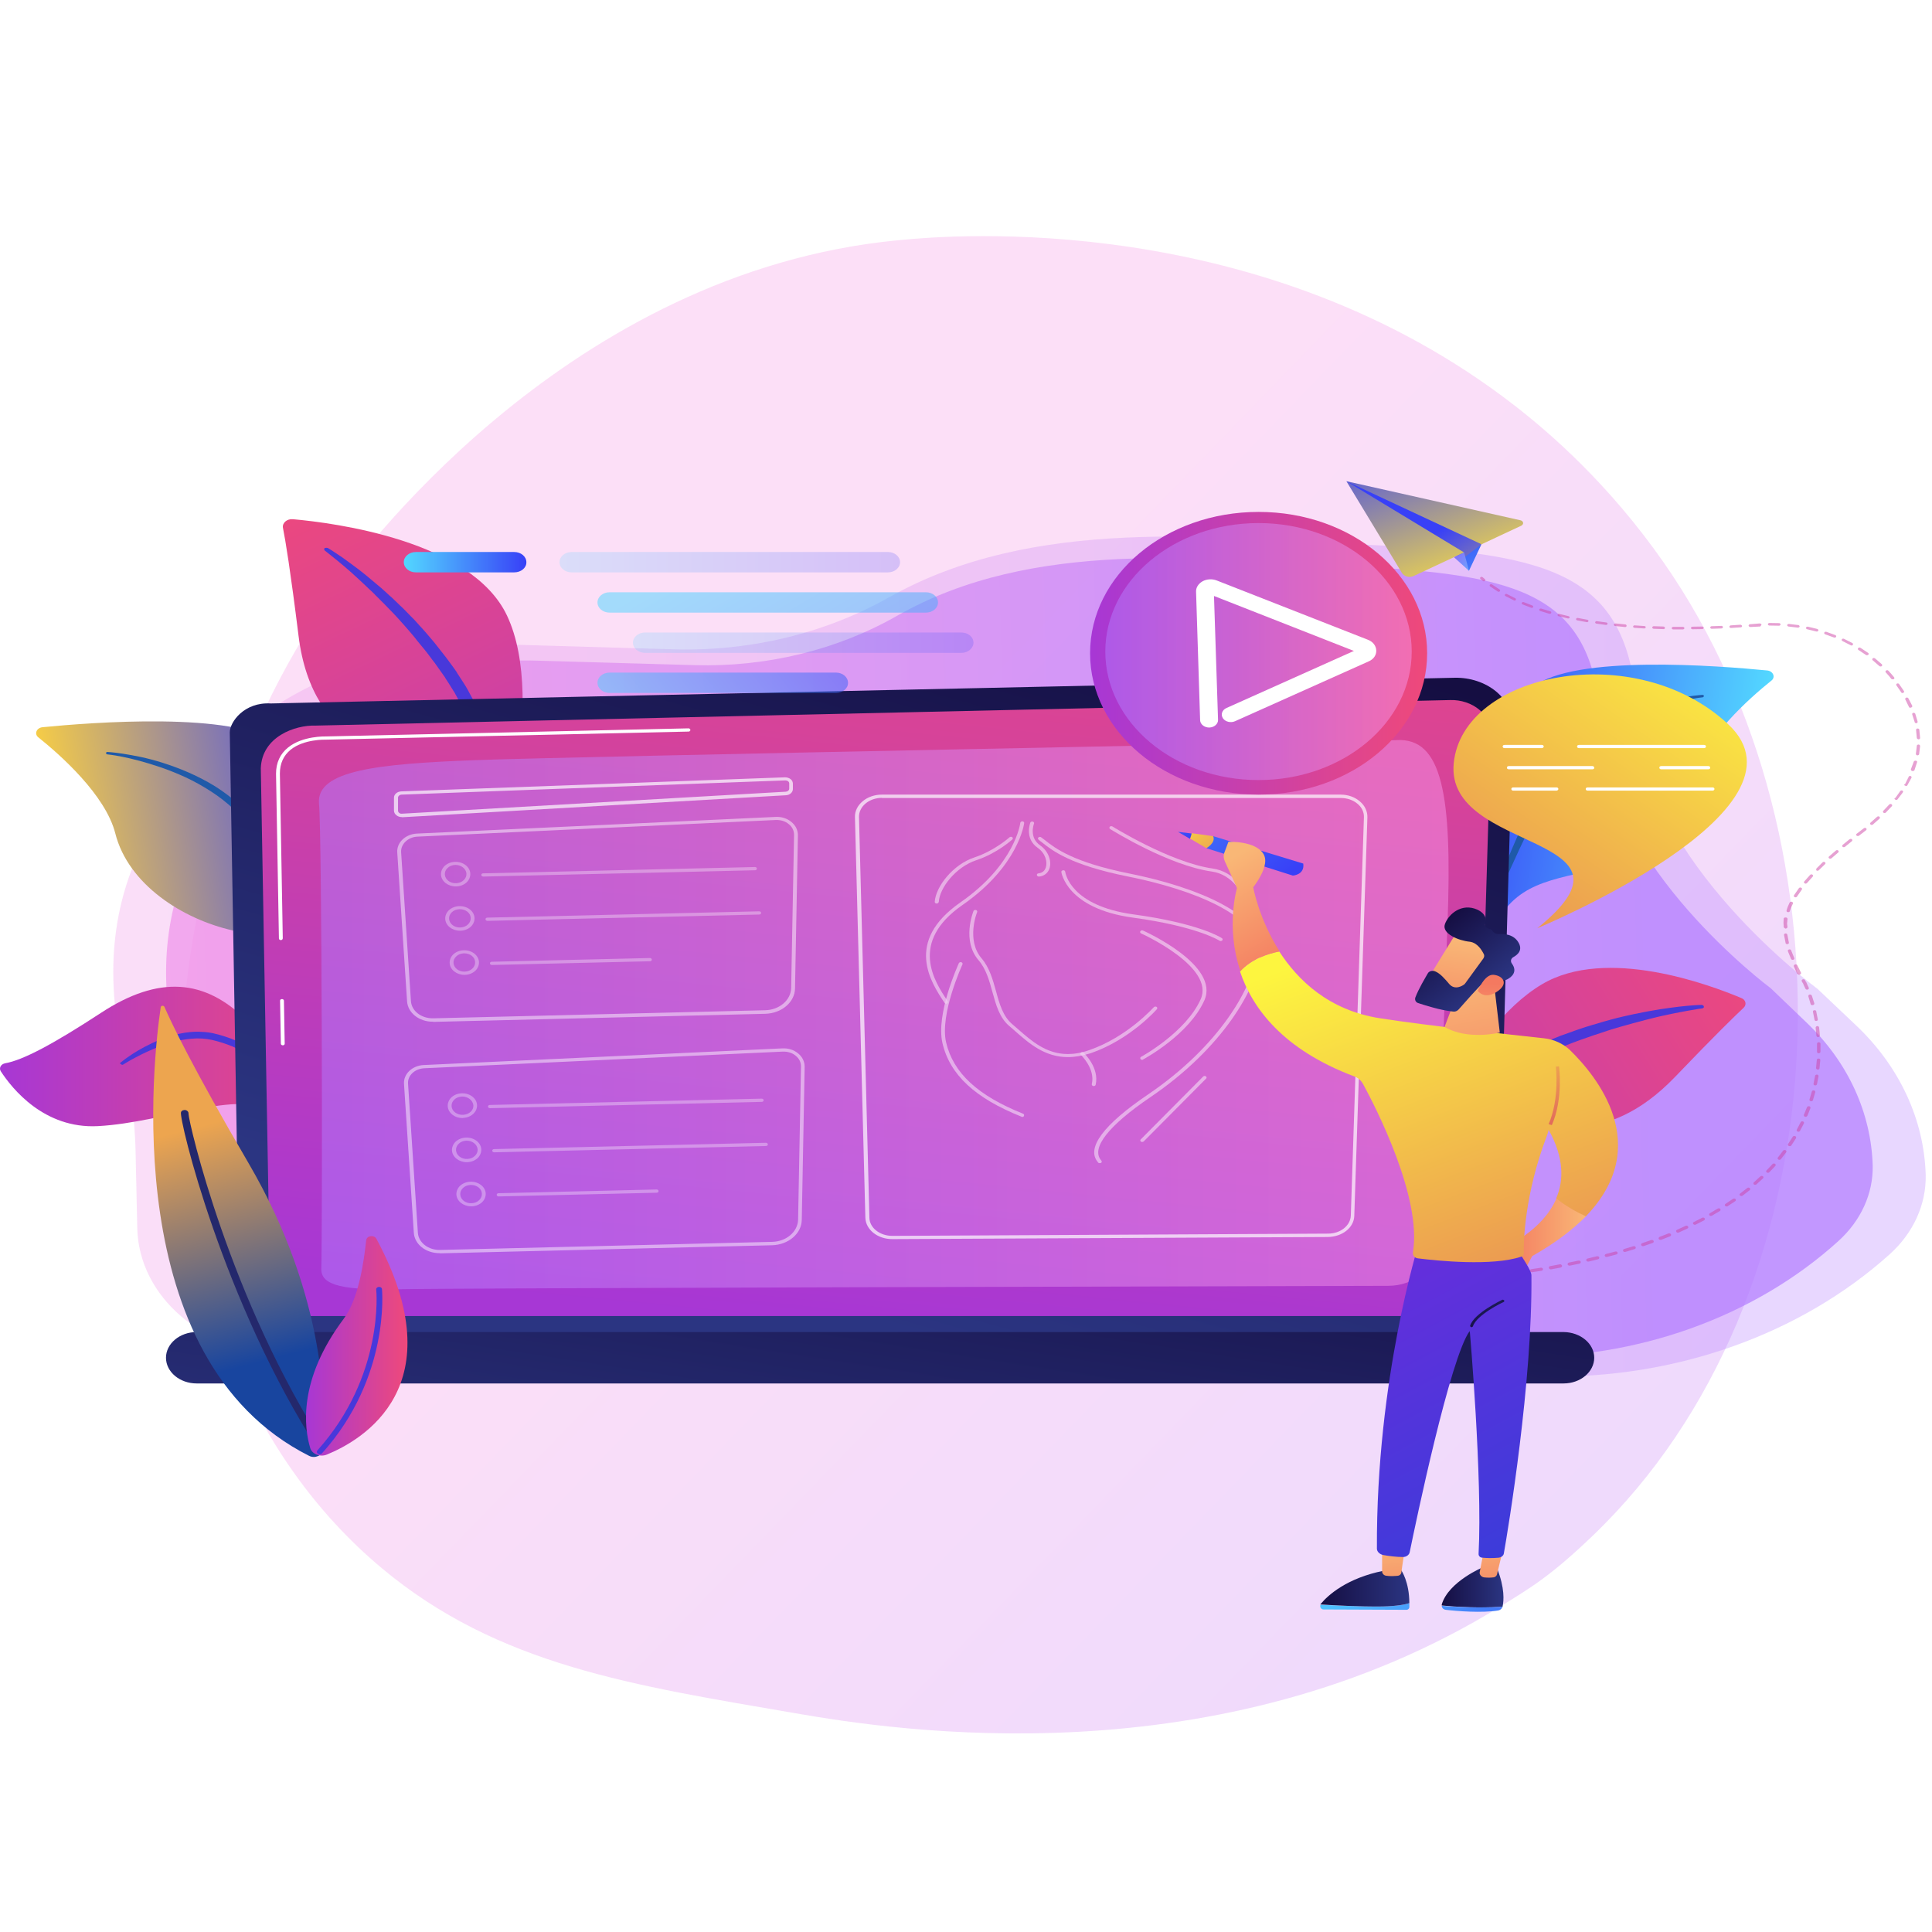 <?xml version="1.0" encoding="UTF-8"?> <svg xmlns="http://www.w3.org/2000/svg" width="1080" height="1080" viewBox="0 0 1080 1080" fill="none"> <rect width="1080" height="1080" fill="white"></rect> <path opacity="0.3" d="M890.071 858.733C866.438 881.348 855.343 887.726 839.129 897.759C681.152 995.577 500.538 967.388 444.719 957.737C354.618 942.193 278.601 931.236 213.267 876.482C64.805 752.099 72.019 492.664 185.478 331.938C198.943 312.89 312.196 157.197 493.187 135.251C497.619 134.709 500.916 134.423 503.802 134.136C531.797 131.397 705.3 116.872 846.789 226.794C867.056 242.529 899.62 270.909 929.848 314.196C1040.32 472.406 1030.6 724.381 890.071 858.733Z" fill="url(#paint0_linear_41_941)"></path> <path opacity="0.3" d="M1037.59 573.222L1015.93 552.711C1015.93 552.711 918.652 481.422 915.205 400.917C911.757 320.411 868.665 309.569 765.674 304.599C678.52 300.353 577.792 288.245 496.886 333.964C461.335 354.023 419.32 364.233 376.658 362.968L282.717 360.257C237.901 358.992 193.731 370.287 157.318 392.514C103.238 425.403 45.063 486.03 68.764 589.034C72.75 606.562 75.335 624.904 75.766 642.704L76.736 686.526C77.598 725.016 113.795 756.008 158.934 756.821L864.248 769.471C936.751 770.735 1006.45 745.979 1056.33 701.163C1069.58 689.236 1076.8 673.334 1076.48 656.889C1075.62 625.898 1061.83 596.172 1037.59 573.222Z" fill="url(#paint1_linear_41_941)"></path> <path opacity="0.7" d="M1010.22 571.957L989.863 552.44C989.863 552.44 898.399 484.585 895.06 408.055C891.828 331.525 851.321 321.225 754.363 316.436C672.38 312.37 577.577 300.805 501.411 344.265C468.015 363.33 428.37 372.997 388.294 371.823L299.847 369.293C257.617 368.118 216.14 378.78 181.882 399.923C131.033 431.185 75.552 488.831 97.96 586.775C101.73 603.4 103.454 620.838 103.885 637.825L104.854 679.478C105.716 716.072 140.405 745.527 182.959 746.34L846.904 758.538C915.097 759.803 980.921 736.22 1027.78 693.664C1040.28 682.279 1047.18 667.19 1046.85 651.559C1045.99 622.103 1033.06 593.823 1010.22 571.957Z" fill="url(#paint2_linear_41_941)"></path> <path d="M275.931 488.199C275.931 488.199 272.915 443.744 247.382 433.534C221.85 423.324 174.879 419.078 166.907 355.559C162.275 318.333 159.582 302.16 158.181 295.112C157.643 292.402 160.336 289.962 163.675 290.233C187.053 292.311 263.434 302.16 283.364 343.994C306.85 393.508 275.931 488.199 275.931 488.199Z" fill="url(#paint3_linear_41_941)"></path> <path d="M183.391 306.406C183.391 306.406 184.145 306.858 185.438 307.671C186.731 308.575 188.778 309.84 191.148 311.466C193.518 313.183 196.427 315.261 199.658 317.701C201.274 318.966 202.998 320.23 204.722 321.676C206.446 323.122 208.277 324.658 210.216 326.284C211.186 327.097 212.155 327.911 213.125 328.724C214.094 329.627 215.064 330.44 216.034 331.344C217.003 332.248 217.973 333.151 219.05 334.055C220.02 334.958 220.989 335.952 222.066 336.946C223.036 337.94 224.113 338.934 225.191 339.928C226.16 340.922 227.238 342.006 228.207 343C229.177 344.084 230.254 345.078 231.331 346.162C232.301 347.246 233.378 348.331 234.348 349.505C235.425 350.589 236.395 351.764 237.472 352.939C238.442 354.113 239.519 355.288 240.488 356.462C241.458 357.637 242.535 358.812 243.505 360.077C244.474 361.342 245.444 362.516 246.414 363.781C247.383 365.046 248.353 366.221 249.322 367.486C250.292 368.751 251.154 370.016 252.123 371.28C253.093 372.545 253.955 373.81 254.924 375.166L255.248 375.617V375.708L255.355 375.889L255.463 375.979L255.571 376.25L256.217 377.244L257.51 379.232C259.234 381.852 260.957 384.472 262.358 387.273C263.866 390.074 265.482 392.875 266.667 395.676C269.253 401.278 271.407 406.88 273.131 412.392C274.962 417.903 276.255 423.324 277.225 428.475C278.302 433.625 278.948 438.504 279.379 443.022C279.595 445.28 279.81 447.449 279.918 449.527C280.026 451.605 280.133 453.593 280.133 455.4C280.133 457.207 280.133 458.924 280.133 460.55C280.133 462.177 280.026 463.622 280.026 464.978C279.918 467.598 279.702 469.676 279.595 471.122C279.487 471.844 279.487 472.387 279.379 472.748C279.379 473.109 279.272 473.29 279.272 473.29C279.164 474.374 277.979 475.097 276.686 475.007C275.501 474.916 274.531 474.013 274.639 473.019V472.929C274.639 472.929 274.639 472.748 274.639 472.387C274.639 472.025 274.639 471.483 274.747 470.851C274.747 470.128 274.747 469.315 274.747 468.321C274.747 467.327 274.747 466.152 274.747 464.887C274.747 463.622 274.639 462.177 274.639 460.641C274.531 459.105 274.424 457.388 274.316 455.581C274.208 453.774 273.993 451.876 273.777 449.888C273.562 447.901 273.239 445.822 273.023 443.564C272.377 439.136 271.515 434.438 270.438 429.468C269.36 424.499 267.852 419.349 266.128 414.018C264.405 408.687 262.25 403.356 259.665 398.025C258.587 395.315 256.971 392.785 255.678 390.074L254.601 388.086C254.386 387.725 254.278 387.454 254.063 387.092L253.416 386.099L250.938 382.123L249.646 380.135L248.999 379.141L248.891 378.87L248.784 378.78C248.784 378.78 248.891 378.961 248.784 378.78V378.689L248.461 378.238C247.599 376.973 246.629 375.708 245.767 374.443C244.905 373.178 243.936 371.913 243.074 370.648C242.104 369.383 241.135 368.208 240.273 366.943C239.303 365.679 238.442 364.504 237.472 363.329C236.502 362.155 235.533 360.98 234.563 359.806C233.594 358.631 232.624 357.456 231.762 356.282C230.793 355.107 229.823 354.023 228.854 352.848C227.884 351.764 226.914 350.589 225.945 349.505C224.975 348.421 224.006 347.337 223.036 346.252C222.066 345.168 221.097 344.174 220.127 343.09C219.158 342.096 218.188 341.102 217.219 340.108C216.249 339.114 215.279 338.121 214.418 337.217C213.448 336.313 212.478 335.32 211.617 334.416C210.647 333.512 209.785 332.609 208.923 331.705C208.061 330.802 207.092 329.989 206.23 329.175C204.506 327.459 202.783 325.923 201.167 324.387C199.551 322.851 197.935 321.495 196.534 320.14C193.518 317.52 190.932 315.261 188.67 313.454C186.408 311.647 184.684 310.201 183.499 309.298C182.314 308.394 181.667 307.852 181.667 307.852C181.129 307.491 181.021 306.768 181.56 306.316C182.098 306.226 182.852 306.135 183.391 306.406Z" fill="#4838DA"></path> <path d="M790.021 653.004C790.021 653.004 815.877 623.368 838.931 625.898C862.093 628.428 896.89 643.065 936.32 602.044C959.374 578.01 969.932 567.8 974.672 563.373C976.504 561.656 975.965 558.946 973.487 557.952C956.142 550.633 897.968 528.767 861.878 550.272C819.109 575.751 790.021 653.004 790.021 653.004Z" fill="url(#paint4_linear_41_941)"></path> <path d="M951.402 563.734C951.402 563.734 950.648 563.825 949.356 564.005C948.063 564.186 946.016 564.548 943.538 564.999C941.06 565.451 938.044 565.993 934.596 566.716C932.873 567.077 931.041 567.439 929.102 567.891C927.163 568.342 925.116 568.794 923.069 569.336C921.992 569.607 920.915 569.878 919.837 570.149C918.76 570.421 917.683 570.692 916.498 571.053C915.42 571.324 914.235 571.686 913.05 571.957C911.865 572.318 910.68 572.589 909.495 572.95C908.31 573.312 907.125 573.583 905.94 573.944C904.755 574.306 903.57 574.667 902.277 575.029C901.092 575.39 899.799 575.751 898.507 576.203C897.214 576.655 896.029 577.016 894.736 577.468C893.443 577.92 892.151 578.281 890.858 578.733C889.565 579.185 888.272 579.637 886.979 580.088C885.687 580.54 884.394 580.992 883.101 581.444C881.808 581.896 880.516 582.438 879.223 582.889C877.93 583.341 876.637 583.883 875.345 584.425C874.052 584.968 872.759 585.51 871.466 586.052C870.174 586.594 868.881 587.136 867.588 587.678L867.049 587.859H866.942C866.834 587.949 867.049 587.769 867.049 587.859L866.942 587.949L866.726 588.04L865.756 588.491L863.817 589.395C861.232 590.57 858.646 591.744 856.384 593.099C854.014 594.364 851.644 595.539 849.381 597.075C844.749 599.786 840.44 602.767 836.454 605.749C832.468 608.731 828.697 611.803 825.25 614.784C821.802 617.766 818.678 620.748 815.877 623.549C813.076 626.35 810.598 628.97 808.551 631.319C806.397 633.668 804.673 635.837 803.273 637.554C802.626 638.457 801.98 639.18 801.441 639.903C800.903 640.626 800.472 641.168 800.148 641.62C799.502 642.523 799.071 643.065 799.071 643.065L798.963 643.156C798.317 644.059 796.917 644.33 795.731 643.788C794.654 643.246 794.331 642.162 794.87 641.258C794.87 641.258 795.193 640.716 795.839 639.632C796.486 638.547 797.455 637.011 798.748 635.204C800.041 633.307 801.764 631.048 803.704 628.518C805.75 625.988 808.013 623.097 810.814 620.206C813.507 617.224 816.631 614.062 820.079 610.899C823.526 607.737 827.297 604.394 831.498 601.322C835.7 598.159 840.117 594.997 844.964 592.106C847.335 590.57 849.92 589.305 852.506 587.859C855.091 586.413 857.677 585.239 860.262 584.064L862.201 583.16L863.171 582.709L863.386 582.618L863.494 582.528L863.71 582.438H863.817L864.356 582.257C865.649 581.715 867.049 581.173 868.342 580.631C869.635 580.088 871.035 579.546 872.328 579.004C873.729 578.552 875.021 578.01 876.422 577.559C877.715 577.107 879.115 576.565 880.408 576.113C881.701 575.661 883.101 575.209 884.394 574.758C885.687 574.306 887.087 573.854 888.38 573.493C889.673 573.041 891.073 572.679 892.366 572.318C893.659 571.957 894.952 571.505 896.244 571.143C897.537 570.782 898.83 570.421 900.123 570.059C901.415 569.698 902.708 569.427 903.893 569.065C905.186 568.794 906.371 568.433 907.664 568.162C908.849 567.891 910.142 567.62 911.327 567.349C912.512 567.077 913.697 566.806 914.882 566.626C916.067 566.355 917.144 566.174 918.329 565.903C919.406 565.722 920.591 565.451 921.669 565.27C925.978 564.457 930.072 563.825 933.627 563.373C937.182 562.831 940.306 562.56 942.892 562.289C945.477 562.018 947.524 561.927 948.925 561.837C950.325 561.747 951.079 561.747 951.079 561.747C951.833 561.747 952.48 562.198 952.48 562.74C952.587 563.192 952.157 563.644 951.402 563.734Z" fill="#4838DA"></path> <path d="M236.825 679.478C241.78 681.827 192.332 622.284 182.205 532.382C177.465 490.006 181.343 437.42 154.411 415.645C132.003 397.483 50.45 403.898 23.733 406.519C20.393 406.88 18.993 410.314 21.471 412.211C33.429 421.789 58.961 444.287 64.455 465.881C71.673 494.343 101.946 513.769 129.956 520.094C157.966 526.419 173.371 531.93 184.36 570.692C195.24 609.544 222.712 672.702 236.825 679.478Z" fill="url(#paint5_linear_41_941)"></path> <path d="M60.038 420.343C60.038 420.343 60.9 420.433 62.3 420.523C63.809 420.704 65.963 420.885 68.764 421.337C71.565 421.788 74.797 422.331 78.675 423.144C82.446 423.957 86.648 425.041 91.172 426.487C95.697 427.932 100.437 429.649 105.393 431.818C110.348 433.986 115.304 436.516 120.152 439.498C125 442.57 129.74 446.094 134.049 450.069C138.358 454.045 142.129 458.563 145.361 463.261L146.546 465.068C146.977 465.7 147.3 466.243 147.623 466.875C148.27 468.14 149.024 469.315 149.67 470.58C150.855 473.019 152.148 475.459 153.333 477.898C154.518 480.338 155.703 482.777 156.888 485.127C157.965 487.566 159.15 489.915 160.228 492.265C162.382 496.963 164.429 501.481 166.261 505.727C168.092 510.064 169.816 514.13 171.324 517.925C172.078 519.823 172.832 521.63 173.479 523.346C174.125 525.063 174.771 526.78 175.31 528.316C176.495 531.388 177.465 534.098 178.219 536.357C178.973 538.616 179.511 540.333 179.942 541.598C180.266 542.772 180.481 543.495 180.481 543.495C180.589 543.857 180.266 544.308 179.835 544.399C179.404 544.489 178.865 544.308 178.757 543.947C178.757 543.947 178.542 543.315 178.003 542.14C177.572 540.965 176.818 539.249 175.956 537.08C174.125 532.653 171.432 526.418 168.092 519.009C166.368 515.305 164.537 511.239 162.598 506.992C160.551 502.746 158.504 498.318 156.242 493.62C153.979 489.012 151.609 484.223 149.239 479.434C148.054 476.995 146.761 474.555 145.576 472.116C144.93 470.941 144.284 469.766 143.637 468.592C143.314 467.959 142.991 467.417 142.56 466.875L141.483 465.158C135.557 456.033 127.047 448.262 117.782 442.299C113.149 439.317 108.409 436.697 103.777 434.528C99.037 432.36 94.512 430.553 90.095 429.017C85.786 427.571 81.692 426.306 78.029 425.312C74.366 424.318 71.134 423.596 68.441 423.053C65.748 422.511 63.593 422.15 62.193 421.969C60.684 421.788 59.93 421.698 59.93 421.698C59.499 421.608 59.284 421.337 59.284 420.975C59.284 420.614 59.607 420.343 60.038 420.343Z" fill="#1F5AA9"></path> <path d="M774.831 647.764C769.876 650.113 819.324 590.57 829.451 500.667C834.191 458.291 830.313 405.705 857.245 383.93C879.653 365.769 961.206 372.184 987.923 374.804C991.262 375.166 992.663 378.599 990.185 380.497C978.227 390.074 952.695 412.572 947.201 434.167C939.983 462.628 909.71 482.055 881.7 488.379C853.69 494.704 838.285 500.216 827.296 538.978C816.415 577.739 788.944 640.987 774.831 647.764Z" fill="url(#paint6_linear_41_941)"></path> <path d="M951.833 389.803C951.833 389.803 951.079 389.893 949.57 390.074C948.17 390.255 946.015 390.707 943.322 391.158C940.629 391.7 937.397 392.423 933.734 393.417C930.071 394.411 925.977 395.586 921.668 397.122C917.359 398.658 912.727 400.465 907.986 402.633C903.246 404.802 898.506 407.422 893.981 410.404C884.716 416.367 876.206 424.228 870.281 433.263L869.203 434.98C868.88 435.522 868.449 436.155 868.126 436.697C867.48 437.871 866.833 439.046 866.187 440.221C865.002 442.66 863.709 445.1 862.524 447.539C860.154 452.418 857.784 457.117 855.521 461.725C853.367 466.333 851.212 470.851 849.165 475.097C847.226 479.344 845.395 483.41 843.671 487.114C840.331 494.614 837.638 500.848 835.807 505.185C834.945 507.354 834.191 509.07 833.76 510.245C833.329 511.42 833.006 512.052 833.006 512.052C832.898 512.413 832.359 512.684 831.821 512.504C831.39 512.413 831.066 511.962 831.282 511.6C831.282 511.6 831.497 510.968 831.821 509.703C832.252 508.528 832.79 506.721 833.544 504.462C834.298 502.203 835.268 499.493 836.453 496.421C836.992 494.885 837.638 493.258 838.284 491.451C838.931 489.735 839.685 487.927 840.439 486.03C841.947 482.235 843.671 478.169 845.502 473.832C847.334 469.495 849.381 464.978 851.535 460.37C852.613 458.02 853.69 455.671 854.875 453.232C856.06 450.882 857.245 448.443 858.43 446.003C859.615 443.564 860.908 441.124 862.093 438.685C862.739 437.42 863.386 436.245 864.14 434.98C864.463 434.348 864.894 433.715 865.217 433.173L866.402 431.366C869.634 426.577 873.405 422.15 877.714 418.174C882.023 414.199 886.763 410.675 891.611 407.603C896.459 404.531 901.522 402.001 906.37 399.923C911.326 397.754 916.066 396.037 920.591 394.592C925.116 393.146 929.317 392.152 933.088 391.249C936.858 390.436 940.198 389.803 942.999 389.442C945.8 388.99 947.954 388.809 949.463 388.628C950.971 388.448 951.725 388.448 951.725 388.448C952.156 388.448 952.479 388.719 952.479 388.99C952.479 389.442 952.156 389.713 951.833 389.803Z" fill="#1F5AA9"></path> <path d="M185.437 702.789C188.13 703.964 170.247 678.123 168.846 655.354C167.446 632.584 161.305 593.642 137.927 570.421C114.55 547.2 88.802 545.031 56.483 566.174C29.55 583.793 12.744 592.648 2.941 594.365C0.463 594.816 -0.722 597.075 0.463 598.882C6.819 608.641 24.702 631.048 54.651 629.512C92.896 627.525 139.328 606.653 153.441 624.001C167.553 641.439 165.722 651.107 166.153 659.419C166.584 667.642 167.553 694.838 185.437 702.789Z" fill="url(#paint7_linear_41_941)"></path> <path d="M67.364 594.003C67.364 594.003 67.795 593.642 68.549 593.1C69.303 592.467 70.38 591.654 71.889 590.66C74.797 588.582 79.214 585.871 84.924 583.161C87.833 581.805 91.065 580.45 94.62 579.366C98.175 578.282 102.161 577.288 106.362 576.926C107.44 576.836 108.517 576.746 109.594 576.746C110.672 576.746 111.749 576.746 112.934 576.836L114.55 576.926L116.274 577.107C116.812 577.197 117.351 577.288 117.997 577.378C118.536 577.468 119.075 577.559 119.721 577.739C123.707 578.643 128.124 580.089 132.11 581.805C136.096 583.612 139.759 585.871 142.991 588.311C143.745 588.943 144.499 589.666 145.253 590.299C145.577 590.66 146.007 590.931 146.331 591.293L147.408 592.377C148.054 593.1 148.808 593.732 149.455 594.455C150.101 595.178 150.64 595.901 151.286 596.623C151.609 596.985 151.825 597.346 152.148 597.708C152.364 598.069 152.687 598.431 152.902 598.792C153.441 599.515 153.872 600.238 154.41 600.96C155.38 602.406 156.134 603.942 156.996 605.388C157.75 606.833 158.396 608.279 159.043 609.634C159.689 610.99 160.12 612.435 160.659 613.7C161.197 614.965 161.521 616.321 161.952 617.495C162.383 618.67 162.706 619.844 163.029 620.929C163.568 623.097 164.106 624.995 164.429 626.531C165.076 629.693 165.399 631.5 165.399 631.5C165.507 631.862 165.184 632.223 164.753 632.313C164.322 632.404 163.891 632.133 163.891 631.771C163.891 631.771 163.352 630.054 162.383 626.982C161.952 625.446 161.197 623.639 160.551 621.561C160.228 620.477 159.689 619.393 159.258 618.218C158.72 617.043 158.396 615.869 157.75 614.604C157.211 613.339 156.565 612.074 155.919 610.719C155.165 609.454 154.518 608.098 153.764 606.653C152.902 605.297 152.04 603.942 151.179 602.587C150.64 601.954 150.209 601.232 149.67 600.509C149.455 600.147 149.132 599.786 148.916 599.515L148.054 598.521C147.516 597.888 146.869 597.166 146.331 596.533C145.684 595.901 145.038 595.268 144.391 594.636L143.422 593.642C143.099 593.28 142.668 593.009 142.345 592.738C141.59 592.106 140.944 591.564 140.19 590.931C137.174 588.672 133.726 586.685 130.171 585.058C126.4 583.522 122.845 582.348 118.644 581.354C114.981 580.54 110.995 580.269 107.224 580.631C103.454 580.902 99.791 581.625 96.344 582.619C92.896 583.522 89.772 584.697 86.971 585.871C84.062 587.046 81.584 588.221 79.322 589.305C77.06 590.389 75.228 591.473 73.612 592.286C72.104 593.19 70.811 593.823 70.057 594.365C69.303 594.816 68.872 595.087 68.872 595.087C68.549 595.359 68.01 595.268 67.687 594.907C66.933 594.636 67.041 594.274 67.364 594.003Z" fill="#4838DA"></path> <path d="M836.238 735.769C836.238 741.551 830.636 746.25 823.741 746.25H146.546C139.651 746.25 134.049 741.551 134.049 735.769L128.447 409.41C128.447 403.628 136.527 392.333 151.393 393.237L813.184 378.871C821.802 378.69 830.205 381.491 836.346 386.551C842.486 391.701 845.826 398.658 845.611 405.886L836.238 735.769Z" fill="url(#paint8_linear_41_941)"></path> <path d="M823.957 725.74C823.957 731.161 818.678 735.678 812.106 735.678H162.92C156.457 735.678 151.07 731.251 151.07 725.74L145.791 429.469C146.438 411.669 165.075 405.254 176.387 405.615L810.706 391.339C816.739 391.159 822.664 393.147 826.973 396.761C831.282 400.375 833.652 405.254 833.437 410.404L823.957 725.74Z" fill="url(#paint9_linear_41_941)"></path> <path d="M158.073 584.335C157.535 584.335 156.996 583.974 156.996 583.432L156.565 559.398C156.565 558.856 156.996 558.494 157.642 558.494C158.181 558.494 158.72 558.856 158.72 559.398L159.151 583.432C159.151 583.974 158.72 584.335 158.073 584.335Z" fill="white"></path> <path d="M156.996 525.515C156.457 525.515 155.919 525.154 155.919 524.612L154.303 432.541C154.303 426.397 156.565 421.427 161.09 417.813C169.17 411.308 181.774 411.669 182.313 411.669L384.847 407.151C385.385 407.151 385.924 407.513 385.924 408.055C385.924 408.597 385.493 408.958 384.847 408.958L182.205 413.476C181.666 413.476 169.924 413.115 162.49 419.078C158.504 422.331 156.457 426.758 156.457 432.45L158.073 524.431C158.073 525.063 157.642 525.515 156.996 525.515Z" fill="white"></path> <path opacity="0.5" d="M179.618 709.295C180.265 684.809 180.049 467.96 178.325 449.256C176.602 430.553 211.399 427.029 264.833 424.951C318.268 422.873 768.798 414.47 780.325 413.747C806.396 411.94 811.782 444.648 809.197 515.666C807.258 568.975 804.026 656.799 802.518 697.188C802.087 709.205 790.344 718.782 776.016 718.782C667.639 719.053 252.121 720.047 224.434 720.68C192.654 721.312 179.403 718.963 179.618 709.295Z" fill="url(#paint10_linear_41_941)"></path> <path d="M891.181 758.99C891.181 766.851 883.532 773.356 874.052 773.356H109.918C100.545 773.356 92.788 766.941 92.788 758.99C92.788 751.129 100.437 744.624 109.918 744.624H874.052C883.532 744.714 891.181 751.129 891.181 758.99Z" fill="url(#paint11_linear_41_941)"></path> <path d="M287.458 319.96H232.515C228.744 319.96 225.728 317.43 225.728 314.267C225.728 311.105 228.744 308.575 232.515 308.575H287.458C291.228 308.575 294.245 311.105 294.245 314.267C294.353 317.43 291.228 319.96 287.458 319.96Z" fill="url(#paint12_linear_41_941)"></path> <path opacity="0.2" d="M496.348 319.96H319.562C315.791 319.96 312.775 317.43 312.775 314.267C312.775 311.105 315.791 308.575 319.562 308.575H496.348C500.119 308.575 503.135 311.105 503.135 314.267C503.135 317.43 500.119 319.96 496.348 319.96Z" fill="url(#paint13_linear_41_941)"></path> <path opacity="0.53" d="M517.571 342.458H340.784C337.014 342.458 333.997 339.928 333.997 336.766C333.997 333.603 337.014 331.073 340.784 331.073H517.571C521.341 331.073 524.358 333.603 524.358 336.766C524.358 339.928 521.341 342.458 517.571 342.458Z" fill="url(#paint14_linear_41_941)"></path> <path opacity="0.53" d="M467.26 387.364H340.784C337.014 387.364 333.997 384.834 333.997 381.671C333.997 378.509 337.014 375.979 340.784 375.979H467.26C471.031 375.979 474.047 378.509 474.047 381.671C474.155 384.834 471.031 387.364 467.26 387.364Z" fill="url(#paint15_linear_41_941)"></path> <path opacity="0.2" d="M537.394 364.956H360.608C356.837 364.956 353.821 362.426 353.821 359.264C353.821 356.101 356.837 353.571 360.608 353.571H537.394C541.164 353.571 544.181 356.101 544.181 359.264C544.181 362.336 541.164 364.956 537.394 364.956Z" fill="url(#paint16_linear_41_941)"></path> <g opacity="0.69"> <path opacity="0.69" d="M241.886 571.143C234.238 571.143 227.989 566.174 227.558 559.759L222.064 476.453C221.741 470.941 226.696 466.243 233.16 465.971L433.54 456.665C436.879 456.484 440.003 457.478 442.373 459.466C444.744 461.363 446.036 464.074 446.036 466.875L444.42 552.531C444.313 560.211 436.987 566.445 427.83 566.716L242.317 571.234C242.21 571.143 242.102 571.143 241.886 571.143ZM224.219 476.272L229.713 559.578C230.036 565.09 235.423 569.246 241.886 569.246C241.994 569.246 242.102 569.246 242.21 569.246L427.722 564.728C435.694 564.548 442.05 559.126 442.266 552.35L443.882 466.694C443.882 464.345 442.912 462.267 440.865 460.641C438.926 459.014 436.341 458.291 433.647 458.382L233.268 467.688C228.097 467.959 224.003 471.844 224.219 476.272Z" fill="white"></path> <g opacity="0.69"> <path opacity="0.69" d="M270.112 490.006C269.573 490.006 269.035 489.644 269.035 489.102C269.035 488.56 269.466 488.199 270.112 488.199L422.012 484.675C422.659 484.675 423.09 485.036 423.09 485.578C423.09 486.12 422.659 486.482 422.012 486.482L270.112 490.006Z" fill="white"></path> <path opacity="0.69" d="M254.707 495.517C250.398 495.517 246.735 492.626 246.519 489.012C246.411 487.205 247.166 485.398 248.566 484.042C250.074 482.687 252.013 481.874 254.276 481.783C258.801 481.603 262.679 484.494 262.894 488.289C263.002 490.096 262.248 491.903 260.847 493.258C259.339 494.614 257.4 495.427 255.138 495.517C254.922 495.517 254.814 495.517 254.707 495.517ZM254.707 483.5C254.599 483.5 254.491 483.5 254.384 483.5C252.768 483.59 251.259 484.133 250.182 485.217C249.105 486.211 248.566 487.566 248.674 488.921C248.889 491.722 251.69 493.891 255.03 493.71C256.646 493.62 258.154 493.078 259.231 491.993C260.309 491 260.847 489.644 260.74 488.289C260.524 485.669 257.831 483.5 254.707 483.5Z" fill="white"></path> </g> <g opacity="0.69"> <path opacity="0.69" d="M272.482 514.763C271.943 514.763 271.405 514.401 271.405 513.859C271.405 513.317 271.835 512.955 272.482 512.955L424.382 509.432C425.029 509.432 425.46 509.793 425.46 510.335C425.46 510.877 425.029 511.239 424.382 511.239L272.482 514.763C272.59 514.763 272.59 514.763 272.482 514.763Z" fill="white"></path> <path opacity="0.69" d="M257.077 520.274C252.767 520.274 249.105 517.383 248.889 513.769C248.781 511.961 249.535 510.154 250.936 508.799C252.444 507.444 254.383 506.631 256.646 506.54C261.17 506.36 265.049 509.251 265.264 513.046C265.372 514.853 264.618 516.66 263.217 518.015C261.709 519.371 259.77 520.184 257.508 520.274C257.4 520.274 257.292 520.274 257.077 520.274ZM257.077 508.257C256.969 508.257 256.861 508.257 256.753 508.257C255.137 508.347 253.629 508.889 252.552 509.974C251.475 510.968 250.936 512.323 251.044 513.678C251.259 516.479 254.06 518.648 257.4 518.467C259.016 518.377 260.524 517.834 261.601 516.75C262.679 515.756 263.217 514.401 263.11 513.046C263.002 510.335 260.309 508.257 257.077 508.257Z" fill="white"></path> </g> <g opacity="0.69"> <path opacity="0.69" d="M274.959 539.429C274.42 539.429 273.881 539.067 273.881 538.525C273.881 537.983 274.312 537.622 274.959 537.622L363.298 535.543C363.837 535.543 364.375 535.905 364.375 536.447C364.375 536.989 363.944 537.351 363.298 537.351L274.959 539.429C275.066 539.429 274.959 539.429 274.959 539.429Z" fill="white"></path> <path opacity="0.69" d="M259.553 544.941C255.244 544.941 251.581 542.049 251.366 538.435C251.258 536.628 252.012 534.821 253.413 533.466C254.921 532.11 256.86 531.297 259.122 531.207C263.647 531.026 267.525 533.917 267.741 537.712C267.849 539.519 267.095 541.326 265.694 542.682C264.186 544.037 262.247 544.85 259.984 544.941C259.877 544.941 259.769 544.941 259.553 544.941ZM259.553 532.924C259.446 532.924 259.338 532.924 259.23 532.924C257.614 533.014 256.106 533.556 255.029 534.64C253.951 535.634 253.413 536.989 253.52 538.345C253.736 541.146 256.537 543.314 259.877 543.133C261.493 543.043 263.001 542.501 264.078 541.417C265.155 540.423 265.694 539.068 265.586 537.712C265.479 535.002 262.785 532.924 259.553 532.924Z" fill="white"></path> </g> </g> <g opacity="0.69"> <path opacity="0.69" d="M245.657 700.531C238.008 700.531 231.76 695.561 231.329 689.146L225.835 605.84C225.512 600.328 230.467 595.63 236.931 595.359L437.31 586.052C440.65 585.871 443.774 586.865 446.144 588.853C448.514 590.751 449.807 593.461 449.807 596.262L448.191 681.918C448.083 689.598 440.758 695.832 431.601 696.103L246.088 700.621C245.98 700.531 245.873 700.531 245.657 700.531ZM228.097 605.749L233.591 689.056C233.915 694.658 239.517 698.904 246.088 698.724L431.601 694.206C439.573 694.025 445.929 688.604 446.144 681.827L447.76 596.172C447.76 593.823 446.791 591.744 444.744 590.118C442.805 588.492 440.219 587.769 437.526 587.859L237.147 597.166C231.868 597.437 227.774 601.232 228.097 605.749Z" fill="white"></path> <g opacity="0.69"> <path opacity="0.69" d="M273.883 619.483C273.345 619.483 272.806 619.122 272.806 618.58C272.806 618.038 273.237 617.676 273.883 617.676L425.784 614.152C426.43 614.152 426.861 614.514 426.861 615.056C426.861 615.598 426.43 615.959 425.784 615.959L273.883 619.483Z" fill="white"></path> <path opacity="0.69" d="M258.478 624.995C256.431 624.995 254.492 624.362 252.984 623.188C251.368 621.923 250.398 620.296 250.29 618.399C250.183 616.592 250.937 614.785 252.337 613.429C253.846 612.074 255.785 611.261 258.047 611.171C262.572 610.99 266.45 613.881 266.666 617.676C266.881 621.471 263.434 624.724 258.909 624.904C258.693 624.995 258.586 624.995 258.478 624.995ZM258.478 612.978C258.37 612.978 258.263 612.978 258.155 612.978C256.539 613.068 255.031 613.61 253.953 614.694C252.876 615.688 252.337 617.044 252.445 618.399C252.553 619.754 253.199 621.019 254.492 621.923C255.677 622.826 257.293 623.278 258.909 623.188C262.249 623.007 264.834 620.658 264.619 617.857C264.295 615.056 261.602 612.978 258.478 612.978Z" fill="white"></path> </g> <g opacity="0.69"> <path opacity="0.69" d="M276.253 644.15C275.714 644.15 275.176 643.788 275.176 643.246C275.176 642.704 275.607 642.343 276.253 642.343L428.154 638.819C428.692 638.819 429.231 639.18 429.231 639.722C429.231 640.265 428.8 640.626 428.154 640.626L276.253 644.15C276.361 644.15 276.361 644.15 276.253 644.15Z" fill="white"></path> <path opacity="0.69" d="M260.848 649.661C256.539 649.661 252.876 646.77 252.66 643.156C252.553 641.349 253.307 639.542 254.707 638.186C256.215 636.831 258.155 636.018 260.417 635.927C264.942 635.747 268.82 638.638 269.035 642.433C269.143 644.24 268.389 646.047 266.989 647.402C265.48 648.758 263.541 649.571 261.279 649.661C261.171 649.661 261.063 649.661 260.848 649.661ZM260.956 637.644C260.848 637.644 260.74 637.644 260.632 637.644C259.016 637.735 257.508 638.277 256.431 639.361C255.354 640.355 254.815 641.71 254.923 643.065C255.138 645.866 257.939 648.035 261.279 647.854C262.895 647.764 264.403 647.222 265.48 646.137C266.558 645.144 267.096 643.788 266.989 642.433C266.773 639.813 264.08 637.644 260.956 637.644Z" fill="white"></path> </g> <g opacity="0.69"> <path opacity="0.69" d="M278.73 668.816C278.191 668.816 277.653 668.455 277.653 667.913C277.653 667.371 278.084 667.009 278.73 667.009L367.069 664.931C367.608 664.931 368.146 665.293 368.146 665.835C368.146 666.377 367.716 666.738 367.069 666.738L278.73 668.816C278.838 668.816 278.73 668.816 278.73 668.816Z" fill="white"></path> <path opacity="0.69" d="M263.325 674.328C259.015 674.328 255.353 671.436 255.137 667.822C255.029 666.015 255.784 664.208 257.184 662.853C258.692 661.498 260.631 660.684 262.894 660.594C267.418 660.413 271.297 663.305 271.512 667.099C271.62 668.907 270.866 670.714 269.465 672.069C267.957 673.424 266.018 674.237 263.756 674.328C263.648 674.328 263.54 674.328 263.325 674.328ZM263.325 662.401C263.217 662.401 263.109 662.401 263.001 662.401C261.386 662.491 259.877 663.034 258.8 664.118C257.723 665.112 257.184 666.467 257.292 667.822C257.507 670.623 260.308 672.792 263.648 672.611C265.264 672.521 266.772 671.979 267.849 670.894C268.927 669.9 269.465 668.545 269.358 667.19C269.25 664.479 266.557 662.401 263.325 662.401Z" fill="white"></path> </g> </g> <path opacity="0.69" d="M498.717 692.67C490.638 692.67 483.958 687.429 483.743 680.743L477.925 456.755C477.818 453.412 479.433 450.25 482.234 447.901C485.035 445.552 488.914 444.196 492.9 444.196H749.515C753.501 444.196 757.379 445.552 760.18 447.991C762.981 450.34 764.489 453.593 764.381 456.936L757.056 679.659C756.84 686.345 750.269 691.405 742.189 691.495L498.717 692.67C498.825 692.67 498.825 692.67 498.717 692.67ZM493.008 446.003C489.56 446.003 486.221 447.178 483.85 449.166C481.48 451.154 480.08 453.955 480.188 456.755L486.005 680.743C486.113 686.435 491.93 690.863 498.825 690.863H498.933L742.404 689.598C749.299 689.598 754.901 685.17 755.117 679.478L762.442 456.846C762.55 454.045 761.257 451.244 758.779 449.256C756.302 447.178 752.962 446.094 749.622 446.094H493.008V446.003Z" fill="white"></path> <g opacity="0.69"> <path opacity="0.69" d="M528.99 561.115C528.559 561.115 528.236 560.934 528.021 560.663L527.805 560.301C520.48 549.278 505.29 526.419 536.855 504.463C567.45 483.23 570.359 460.189 570.359 459.918C570.467 459.466 571.005 459.105 571.544 459.105C572.083 459.195 572.621 459.557 572.514 460.099C572.514 460.37 569.389 484.133 538.148 505.818C507.875 526.78 522.527 548.826 529.529 559.308L529.745 559.669C530.068 560.121 529.852 560.663 529.314 560.934C529.314 561.115 529.206 561.115 528.99 561.115Z" fill="white"></path> <path opacity="0.69" d="M523.604 505.095C523.496 505.095 523.496 505.095 523.604 505.095C522.958 505.095 522.527 504.644 522.527 504.101C523.065 495.698 532.653 483.23 544.827 479.254C556.139 475.459 564.218 468.141 564.326 468.05C564.757 467.689 565.403 467.689 565.834 467.96C566.265 468.321 566.265 468.863 565.942 469.225C565.619 469.496 557.431 476.995 545.689 480.88C534.269 484.675 525.22 496.331 524.789 504.192C524.573 504.734 524.143 505.095 523.604 505.095Z" fill="white"></path> <path opacity="0.69" d="M580.701 490.006C580.162 490.006 579.731 489.645 579.624 489.193C579.516 488.741 579.947 488.199 580.593 488.199C583.071 487.928 584.148 486.301 584.579 485.036C585.657 481.964 584.472 476.995 580.055 473.923C572.621 468.682 575.853 460.189 575.961 459.828C576.176 459.376 576.715 459.105 577.361 459.286C577.9 459.466 578.223 459.918 578.008 460.46C577.9 460.731 575.099 468.14 581.455 472.568C586.518 476.091 587.919 481.964 586.626 485.579C585.764 488.108 583.61 489.735 580.916 490.006C580.809 490.006 580.701 490.006 580.701 490.006Z" fill="white"></path> <path opacity="0.69" d="M614.637 650.204C614.314 650.204 613.883 650.023 613.775 649.752C613.775 649.661 613.668 649.661 613.668 649.571C607.096 641.801 616.792 628.699 641.785 611.803C681.43 584.878 701.037 551.537 702.545 531.84C704.054 511.872 666.456 497.144 630.689 490.006C598.585 483.591 588.459 475.64 582.533 470.941C581.779 470.399 581.133 469.857 580.594 469.405C580.163 469.044 580.056 468.502 580.486 468.14C580.917 467.779 581.564 467.688 581.995 468.05C582.641 468.502 583.287 469.044 584.042 469.586C589.859 474.194 599.77 481.964 631.228 488.289C667.856 495.608 706.424 510.968 704.808 532.021C703.3 552.079 683.262 586.052 643.186 613.249C619.593 629.241 609.789 641.801 615.499 648.577C615.607 648.668 615.607 648.758 615.714 648.848C616.038 649.3 615.93 649.842 615.391 650.113C615.068 650.204 614.853 650.204 614.637 650.204Z" fill="white"></path> <path opacity="0.69" d="M596.968 590.932C583.933 590.932 575.206 583.161 567.773 576.656C566.588 575.662 565.511 574.577 564.326 573.674C558.724 568.976 556.784 561.838 554.738 554.429C553.014 548.104 551.182 541.598 546.981 536.719C537.608 525.786 543.964 509.974 544.18 509.252C544.395 508.8 544.934 508.529 545.58 508.709C546.119 508.89 546.442 509.342 546.227 509.884C546.119 510.065 539.978 525.515 548.705 535.725C553.122 540.875 554.953 547.562 556.784 554.067C558.724 561.295 560.663 568.072 565.834 572.499C567.019 573.493 568.096 574.487 569.281 575.481C576.715 581.987 584.902 589.215 596.968 589.215C600.523 589.215 604.509 588.582 608.818 587.046C630.364 579.637 644.8 563.103 645.016 563.012C645.339 562.651 646.093 562.56 646.524 562.831C646.955 563.103 647.063 563.645 646.74 564.096C646.632 564.277 631.765 581.173 609.68 588.763C605.048 590.209 600.846 590.932 596.968 590.932Z" fill="white"></path> <path opacity="0.69" d="M611.404 607.105C611.296 607.105 611.296 607.105 611.188 607.105C610.65 607.014 610.219 606.563 610.327 606.021C612.373 597.437 604.294 589.757 604.186 589.666C603.755 589.305 603.863 588.763 604.294 588.401C604.725 588.04 605.371 588.13 605.802 588.492C606.125 588.853 614.636 596.895 612.481 606.382C612.373 606.834 611.943 607.105 611.404 607.105Z" fill="white"></path> <path opacity="0.69" d="M571.543 624.362C571.435 624.362 571.22 624.362 571.112 624.272C545.041 613.881 530.929 600.78 526.835 583.071C523.064 566.716 535.561 539.52 535.992 538.436C536.207 537.984 536.854 537.713 537.392 537.894C537.931 538.074 538.254 538.616 538.039 539.068C537.931 539.339 525.219 566.897 528.882 582.709C532.868 599.786 546.549 612.436 571.866 622.555C572.405 622.736 572.62 623.278 572.405 623.73C572.297 624.182 571.974 624.362 571.543 624.362Z" fill="white"></path> <path opacity="0.69" d="M682.398 526.057C682.183 526.057 681.968 525.967 681.752 525.876C681.644 525.786 669.148 517.835 633.273 512.956C596.214 507.896 593.305 487.657 593.305 487.476C593.197 487.024 593.628 486.572 594.275 486.482C594.921 486.392 595.352 486.753 595.46 487.295C595.567 488.108 598.368 506.36 633.596 511.149C670.117 516.118 682.506 524.069 683.045 524.431C683.476 524.702 683.584 525.334 683.26 525.696C683.045 525.876 682.722 526.057 682.398 526.057Z" fill="white"></path> <path opacity="0.69" d="M638.444 592.468C638.121 592.468 637.69 592.287 637.582 592.016C637.259 591.564 637.367 591.022 637.905 590.751C638.121 590.661 662.899 577.107 671.194 558.585C679.274 540.514 638.336 521.992 637.905 521.811C637.367 521.54 637.151 520.998 637.474 520.546C637.798 520.094 638.444 519.913 638.983 520.184C640.706 520.998 681.967 539.701 673.241 559.217C664.73 578.282 640.06 591.654 639.09 592.197C638.875 592.468 638.659 592.468 638.444 592.468Z" fill="white"></path> <path opacity="0.69" d="M638.446 638.367C638.23 638.367 637.907 638.277 637.799 638.187C637.368 637.825 637.261 637.283 637.692 636.922L672.596 601.774C673.027 601.413 673.674 601.322 674.105 601.684C674.535 602.045 674.643 602.587 674.212 602.949L639.308 638.096C639.092 638.277 638.769 638.367 638.446 638.367Z" fill="white"></path> <path opacity="0.69" d="M703.514 530.033C702.975 530.033 702.437 529.852 702.437 529.31C702.437 528.949 700.497 490.548 677.443 487.205C653.204 483.772 621.962 464.255 620.561 463.442C620.13 463.171 620.022 462.629 620.346 462.177C620.669 461.816 621.423 461.725 621.854 461.996C622.177 462.177 654.065 482.055 677.766 485.489C702.544 489.012 704.483 527.593 704.591 529.22C704.699 529.762 704.16 530.033 703.514 530.033C703.622 530.033 703.622 530.033 703.514 530.033Z" fill="white"></path> </g> <path opacity="0.69" d="M224.543 456.755C223.465 456.755 222.388 456.394 221.634 455.762C220.772 455.129 220.233 454.135 220.233 453.141V445.913C220.233 444.015 222.065 442.479 224.327 442.389L438.819 434.528C440.004 434.528 441.082 434.89 441.943 435.522C442.805 436.155 443.236 437.149 443.236 438.142V441.034C443.236 442.931 441.512 444.467 439.25 444.558L224.758 456.846C224.758 456.755 224.65 456.755 224.543 456.755ZM439.035 436.245L224.543 444.196C223.465 444.196 222.496 445.009 222.496 445.913V453.141C222.496 453.593 222.711 454.135 223.142 454.406C223.573 454.768 224.112 454.948 224.758 454.858L439.25 442.57C440.327 442.479 441.189 441.757 441.189 440.853V437.962C441.189 437.51 440.974 437.058 440.543 436.697C440.112 436.426 439.573 436.245 439.035 436.245Z" fill="white"></path> <path d="M828.158 304.238L821.156 319.056L812.214 308.666L828.158 304.238Z" fill="url(#paint17_linear_41_941)"></path> <path d="M752.639 269L783.665 320.231C784.312 321.225 785.281 321.947 786.574 322.309C787.867 322.67 789.159 322.49 790.344 321.947L850.458 293.847C851.105 293.486 851.536 292.853 851.428 292.221C851.32 291.589 850.781 291.046 850.027 290.866L752.639 269Z" fill="url(#paint18_linear_41_941)"></path> <path d="M828.158 304.238L752.639 269L818.462 308.846L816.739 313.002L828.158 304.238Z" fill="url(#paint19_linear_41_941)"></path> <path d="M812.753 311.466L821.156 319.056L818.462 308.846L812.753 311.466Z" fill="url(#paint20_linear_41_941)"></path> <g opacity="0.7"> <path opacity="0.7" d="M802.733 714.806L808.12 714.445C808.766 714.445 809.197 714.806 809.305 715.258C809.305 715.71 808.874 716.162 808.335 716.252L802.949 716.613C802.302 716.613 801.872 716.252 801.764 715.8C801.656 715.258 802.087 714.806 802.733 714.806Z" fill="#CE41A4"></path> <path opacity="0.7" d="M813.4 714.084L818.786 713.632C819.325 713.541 819.863 713.993 819.971 714.445C820.079 714.897 819.54 715.348 819.002 715.439L813.615 715.891C813.076 715.981 812.538 715.529 812.43 715.077C812.43 714.626 812.861 714.174 813.4 714.084Z" fill="#CE41A4"></path> <path opacity="0.7" d="M824.172 713.27L829.559 712.728C830.097 712.638 830.636 712.999 830.744 713.541C830.851 713.993 830.42 714.445 829.774 714.535L824.388 715.077C823.849 715.168 823.31 714.806 823.203 714.264C823.095 713.722 823.526 713.27 824.172 713.27Z" fill="#CE41A4"></path> <path opacity="0.7" d="M834.837 712.186L840.224 711.553C840.762 711.463 841.301 711.825 841.409 712.276C841.516 712.728 841.086 713.18 840.547 713.27L835.16 713.903C834.622 713.993 834.083 713.632 833.975 713.18C833.76 712.728 834.191 712.276 834.837 712.186Z" fill="#CE41A4"></path> <path opacity="0.7" d="M845.395 710.921L850.674 710.199C851.213 710.108 851.751 710.47 851.859 710.921C851.967 711.373 851.536 711.825 850.997 711.915L845.718 712.638C845.18 712.728 844.641 712.367 844.533 711.915C844.426 711.463 844.857 711.012 845.395 710.921Z" fill="#CE41A4"></path> <path opacity="0.7" d="M856.061 709.476L861.34 708.662C861.878 708.572 862.417 708.933 862.525 709.385C862.632 709.837 862.201 710.289 861.663 710.379L856.384 711.192C855.845 711.283 855.307 710.921 855.199 710.469C855.091 710.018 855.414 709.566 856.061 709.476Z" fill="#CE41A4"></path> <path opacity="0.7" d="M866.618 707.759L871.897 706.765C872.435 706.674 872.974 706.945 873.189 707.488C873.297 707.939 872.974 708.391 872.435 708.572L867.157 709.566C866.618 709.656 865.972 709.385 865.864 708.843C865.648 708.301 865.972 707.849 866.618 707.759Z" fill="#CE41A4"></path> <path opacity="0.7" d="M877.068 705.771L882.347 704.687C882.885 704.596 883.532 704.867 883.639 705.319C883.747 705.771 883.424 706.313 882.885 706.403L877.606 707.488C877.068 707.578 876.421 707.307 876.314 706.855C876.206 706.403 876.529 705.861 877.068 705.771Z" fill="#CE41A4"></path> <path opacity="0.7" d="M887.518 703.512L892.689 702.247C893.228 702.157 893.874 702.428 893.982 702.88C894.09 703.332 893.767 703.874 893.228 703.964L888.057 705.229C887.518 705.319 886.872 705.048 886.764 704.597C886.549 704.145 886.872 703.693 887.518 703.512Z" fill="#CE41A4"></path> <path opacity="0.7" d="M897.753 700.982L902.924 699.627C903.462 699.446 904.109 699.717 904.217 700.169C904.432 700.621 904.109 701.163 903.57 701.253L898.399 702.609C897.86 702.789 897.214 702.518 897.106 702.066C896.891 701.615 897.214 701.163 897.753 700.982Z" fill="#CE41A4"></path> <path opacity="0.7" d="M907.986 698.181L913.049 696.645C913.588 696.465 914.234 696.736 914.342 697.188C914.557 697.639 914.234 698.181 913.695 698.272L908.632 699.808C908.093 699.989 907.447 699.717 907.339 699.266C907.124 698.814 907.447 698.272 907.986 698.181Z" fill="#CE41A4"></path> <path opacity="0.7" d="M918.006 694.929L922.962 693.212C923.501 693.031 924.147 693.212 924.362 693.664C924.578 694.115 924.362 694.658 923.824 694.838L918.868 696.555C918.329 696.736 917.683 696.555 917.468 696.103C917.252 695.651 917.468 695.109 918.006 694.929Z" fill="#CE41A4"></path> <path opacity="0.7" d="M927.809 691.405L932.657 689.507C933.195 689.327 933.842 689.507 934.057 689.959C934.273 690.411 934.057 690.953 933.518 691.134L928.671 693.031C928.132 693.212 927.486 693.031 927.27 692.579C927.055 692.127 927.27 691.585 927.809 691.405Z" fill="#CE41A4"></path> <path opacity="0.7" d="M937.505 687.429L942.245 685.261C942.784 684.99 943.323 685.17 943.646 685.622C943.969 686.074 943.754 686.526 943.215 686.797L938.475 688.965C937.936 689.236 937.397 689.056 937.074 688.604C936.751 688.152 936.967 687.7 937.505 687.429Z" fill="#CE41A4"></path> <path opacity="0.7" d="M946.877 683.092L951.509 680.743C951.94 680.472 952.586 680.652 952.91 681.014C953.233 681.375 953.017 681.917 952.586 682.189L947.954 684.538C947.523 684.809 946.877 684.628 946.553 684.267C946.23 683.815 946.338 683.363 946.877 683.092Z" fill="#CE41A4"></path> <path opacity="0.7" d="M955.819 678.213L960.236 675.593C960.667 675.322 961.313 675.412 961.636 675.773C961.96 676.135 961.852 676.677 961.421 676.948L957.004 679.568C956.573 679.839 955.927 679.749 955.603 679.388C955.28 679.026 955.388 678.484 955.819 678.213Z" fill="#CE41A4"></path> <path opacity="0.7" d="M964.546 672.972L968.747 670.171C969.178 669.9 969.825 669.9 970.148 670.262C970.471 670.623 970.471 671.165 970.04 671.436L965.839 674.237C965.408 674.508 964.761 674.508 964.438 674.147C964.007 673.785 964.115 673.243 964.546 672.972Z" fill="#CE41A4"></path> <path opacity="0.7" d="M972.732 667.19L976.718 664.118C977.149 663.756 977.795 663.847 978.118 664.118C978.549 664.479 978.442 665.021 978.118 665.292L974.132 668.364C973.701 668.726 973.055 668.635 972.732 668.364C972.301 668.093 972.301 667.551 972.732 667.19Z" fill="#CE41A4"></path> <path opacity="0.7" d="M980.382 660.955L984.045 657.612C984.476 657.251 985.014 657.251 985.445 657.522C985.876 657.883 985.876 658.335 985.553 658.696L981.89 662.04C981.459 662.401 980.92 662.401 980.489 662.13C980.059 661.859 980.059 661.317 980.382 660.955Z" fill="#CE41A4"></path> <path opacity="0.7" d="M987.491 654.269L990.831 650.746C991.154 650.384 991.8 650.294 992.231 650.565C992.662 650.836 992.77 651.378 992.447 651.739L989.107 655.263C988.784 655.625 988.137 655.715 987.707 655.444C987.168 655.173 987.168 654.631 987.491 654.269Z" fill="#CE41A4"></path> <path opacity="0.7" d="M993.848 647.041L996.757 643.246C997.08 642.885 997.727 642.704 998.158 642.975C998.589 643.246 998.804 643.788 998.481 644.15L995.572 647.945C995.249 648.306 994.603 648.487 994.172 648.216C993.741 647.945 993.525 647.493 993.848 647.041Z" fill="#CE41A4"></path> <path opacity="0.7" d="M999.557 639.451L1002.14 635.476C1002.36 635.024 1003 634.933 1003.54 635.114C1004.08 635.295 1004.19 635.837 1003.97 636.289L1001.39 640.264C1001.17 640.716 1000.53 640.806 999.988 640.626C999.449 640.355 999.234 639.903 999.557 639.451Z" fill="#CE41A4"></path> <path opacity="0.7" d="M1004.41 631.5L1006.56 627.344C1006.78 626.892 1007.31 626.711 1007.85 626.892C1008.39 627.073 1008.61 627.524 1008.39 627.976L1006.24 632.133C1006.02 632.584 1005.48 632.765 1004.94 632.584C1004.41 632.404 1004.19 631.861 1004.41 631.5Z" fill="#CE41A4"></path> <path opacity="0.7" d="M1008.39 623.187L1010.11 618.941C1010.33 618.489 1010.87 618.308 1011.41 618.399C1011.95 618.579 1012.16 619.031 1012.05 619.483L1010.33 623.729C1010.11 624.181 1009.58 624.362 1009.04 624.272C1008.5 624.091 1008.18 623.639 1008.39 623.187Z" fill="#CE41A4"></path> <path opacity="0.7" d="M1011.52 614.604L1012.81 610.177C1012.92 609.725 1013.45 609.454 1013.99 609.544C1014.53 609.635 1014.86 610.086 1014.75 610.538L1013.45 614.965C1013.35 615.417 1012.81 615.688 1012.27 615.598C1011.73 615.508 1011.41 615.056 1011.52 614.604Z" fill="#CE41A4"></path> <path opacity="0.7" d="M1013.78 605.84L1014.64 601.412C1014.75 600.961 1015.18 600.689 1015.72 600.689C1016.26 600.78 1016.58 601.141 1016.58 601.593L1015.72 606.02C1015.61 606.472 1015.18 606.743 1014.64 606.743C1014.1 606.743 1013.67 606.291 1013.78 605.84Z" fill="#CE41A4"></path> <path opacity="0.7" d="M1015.18 596.985L1015.61 592.467C1015.61 592.015 1016.15 591.654 1016.69 591.744C1017.23 591.744 1017.66 592.196 1017.55 592.648L1017.12 597.166C1017.12 597.617 1016.58 597.979 1016.04 597.888C1015.5 597.798 1015.18 597.437 1015.18 596.985Z" fill="#CE41A4"></path> <path opacity="0.7" d="M1015.72 587.95V583.432C1015.72 582.98 1016.15 582.619 1016.69 582.619C1017.23 582.619 1017.66 582.98 1017.66 583.432V587.95C1017.66 588.401 1017.23 588.763 1016.69 588.763C1016.15 588.853 1015.72 588.401 1015.72 587.95Z" fill="#CE41A4"></path> <path opacity="0.7" d="M1015.39 579.004L1014.96 574.487C1014.96 574.035 1015.29 573.673 1015.83 573.583C1016.36 573.583 1016.8 573.854 1016.9 574.306L1017.33 578.824C1017.33 579.275 1017.01 579.637 1016.47 579.727C1015.93 579.817 1015.5 579.456 1015.39 579.004Z" fill="#CE41A4"></path> <path opacity="0.7" d="M1014.32 570.059L1013.46 565.632C1013.35 565.18 1013.67 564.728 1014.21 564.728C1014.75 564.638 1015.29 564.909 1015.29 565.361L1016.15 569.788C1016.26 570.24 1015.93 570.692 1015.39 570.692C1014.96 570.872 1014.43 570.511 1014.32 570.059Z" fill="#CE41A4"></path> <path opacity="0.7" d="M1012.16 561.295L1010.87 556.958C1010.76 556.506 1011.08 556.055 1011.62 555.964C1012.16 555.874 1012.7 556.145 1012.81 556.506L1014.21 560.843C1014.32 561.295 1013.99 561.747 1013.45 561.837C1012.92 562.018 1012.16 561.747 1012.16 561.295Z" fill="#CE41A4"></path> <path opacity="0.7" d="M1009.25 552.711C1009.25 552.711 1008.72 551.627 1008.28 550.633C1008.18 550.362 1008.07 550.091 1007.96 549.82L1007.85 549.639L1007.75 549.458C1007.64 549.368 1007.64 549.278 1007.53 549.187C1007.31 548.826 1007.21 548.555 1007.21 548.555C1006.99 548.103 1007.21 547.651 1007.75 547.471C1008.28 547.29 1008.82 547.471 1009.04 547.922C1009.04 547.922 1009.15 548.193 1009.36 548.555C1009.36 548.645 1009.47 548.736 1009.58 548.826C1009.58 548.916 1009.68 548.916 1009.68 549.007L1009.79 549.187C1009.9 549.458 1010.01 549.729 1010.12 550.001C1010.65 551.085 1011.09 552.079 1011.09 552.079C1011.3 552.53 1011.09 552.982 1010.55 553.163C1010.12 553.344 1009.47 553.163 1009.25 552.711Z" fill="#CE41A4"></path> <path opacity="0.7" d="M1004.62 544.399L1002.79 540.242C1002.57 539.791 1002.9 539.339 1003.44 539.158C1003.97 538.977 1004.51 539.158 1004.73 539.61L1006.78 543.766C1006.99 544.218 1006.45 544.67 1006.02 544.85C1005.59 545.031 1005.7 544.85 1004.62 544.399Z" fill="#CE41A4"></path> <path opacity="0.7" d="M1001.17 535.996L999.449 531.749C999.234 531.297 999.557 530.846 1000.1 530.755C1000.63 530.575 1001.17 530.846 1001.28 531.297L1003 535.544C1003.22 535.996 1002.9 536.448 1002.36 536.538C1001.82 536.628 1001.28 536.357 1001.17 535.996Z" fill="#CE41A4"></path> <path opacity="0.7" d="M998.156 527.141L997.295 522.714C997.187 522.262 997.51 521.901 998.049 521.81C998.587 521.72 999.018 522.082 999.126 522.443L999.988 526.87C1000.1 527.322 999.772 527.683 999.234 527.774C998.695 527.864 998.156 527.593 998.156 527.141Z" fill="#CE41A4"></path> <path opacity="0.7" d="M997.08 518.286C997.08 518.286 997.08 517.925 997.08 517.473C997.08 517.021 996.973 516.389 996.973 515.847C997.08 514.672 997.08 513.497 997.08 513.497C997.08 513.046 997.834 512.775 998.373 512.865C998.912 512.955 999.343 513.317 999.235 513.769C999.235 513.769 999.127 514.853 999.02 515.937C998.912 516.479 999.127 517.021 999.127 517.473C999.127 517.925 999.235 518.196 999.235 518.196C999.235 518.648 998.589 519.099 998.158 519.099C997.619 519.009 997.08 518.286 997.08 518.286Z" fill="#CE41A4"></path> <path opacity="0.7" d="M998.696 508.98C998.696 508.98 998.804 508.709 998.912 508.257C999.02 507.805 999.235 507.263 999.45 506.721C999.881 505.637 1000.42 504.553 1000.42 504.553C1000.64 504.191 1001.17 503.92 1001.71 504.101C1002.14 504.282 1002.47 504.733 1002.25 505.185C1002.25 505.185 1001.71 506.179 1001.28 507.263C1001.07 507.805 1000.85 508.348 1000.74 508.709C1000.64 509.07 1000.53 509.342 1000.53 509.342C1000.42 509.793 999.881 509.974 999.343 509.884C998.804 509.793 998.589 509.342 998.696 508.98Z" fill="#CE41A4"></path> <path opacity="0.7" d="M1002.9 500.396L1005.59 496.511C1005.81 496.15 1006.45 495.969 1006.88 496.24C1007.31 496.421 1007.53 496.963 1007.21 497.324L1004.51 501.209C1004.3 501.571 1003.65 501.751 1003.22 501.48C1002.79 501.3 1002.57 500.848 1002.9 500.396Z" fill="#CE41A4"></path> <path opacity="0.7" d="M1008.61 492.716L1011.84 489.102C1012.16 488.741 1012.7 488.65 1013.13 488.921C1013.56 489.192 1013.67 489.644 1013.35 490.006L1010.12 493.62C1009.79 493.981 1009.25 494.071 1008.82 493.8C1008.39 493.529 1008.28 492.987 1008.61 492.716Z" fill="#CE41A4"></path> <path opacity="0.7" d="M1015.39 485.488L1018.84 482.055C1019.16 481.693 1019.7 481.693 1020.13 481.964C1020.56 482.235 1020.56 482.777 1020.24 483.048L1016.69 486.482C1016.36 486.843 1015.82 486.843 1015.39 486.572C1015.07 486.301 1015.39 485.849 1015.39 485.488Z" fill="#CE41A4"></path> <path opacity="0.7" d="M1022.5 478.711L1026.28 475.459C1026.6 475.188 1027.25 475.097 1027.57 475.459C1027.89 475.73 1028 476.272 1027.57 476.543L1023.8 479.796C1023.47 480.067 1022.83 480.157 1022.5 479.796C1022.07 479.525 1022.07 479.073 1022.5 478.711Z" fill="#CE41A4"></path> <path opacity="0.7" d="M1030.05 472.296L1033.92 469.134C1034.25 468.863 1034.89 468.863 1035.22 469.134C1035.54 469.405 1035.54 469.947 1035.22 470.218L1031.34 473.381C1031.01 473.652 1030.37 473.652 1030.05 473.381C1029.72 473.11 1029.72 472.567 1030.05 472.296Z" fill="#CE41A4"></path> <path opacity="0.7" d="M1037.91 466.062L1041.9 462.99C1042.22 462.719 1042.86 462.719 1043.19 462.99C1043.51 463.261 1043.51 463.803 1043.19 464.074L1039.2 467.146C1038.88 467.417 1038.23 467.417 1037.91 467.146C1037.48 466.875 1037.48 466.333 1037.91 466.062Z" fill="#CE41A4"></path> <path opacity="0.7" d="M1045.67 459.828L1049.33 456.575C1049.65 456.304 1050.3 456.213 1050.62 456.575C1050.95 456.846 1051.05 457.388 1050.62 457.659L1046.96 460.912C1046.64 461.183 1045.99 461.273 1045.67 460.912C1045.34 460.641 1045.24 460.189 1045.67 459.828Z" fill="#CE41A4"></path> <path opacity="0.7" d="M1052.78 453.232L1056.12 449.708C1056.44 449.346 1056.98 449.346 1057.41 449.618C1057.84 449.889 1057.84 450.34 1057.52 450.702L1054.18 454.226C1053.85 454.587 1053.32 454.587 1052.88 454.316C1052.56 454.045 1052.45 453.503 1052.78 453.232Z" fill="#CE41A4"></path> <path opacity="0.7" d="M1059.56 446.003L1062.26 442.209C1062.47 441.847 1063.01 441.757 1063.44 441.938C1063.87 442.118 1063.98 442.66 1063.66 443.022L1060.75 446.817C1060.53 447.178 1060.1 447.268 1059.67 447.088C1059.24 446.907 1058.49 446.365 1059.56 446.003Z" fill="#CE41A4"></path> <path opacity="0.7" d="M1064.95 438.323L1067 434.167C1067.21 433.805 1067.64 433.625 1068.08 433.805C1068.51 433.986 1068.72 434.438 1068.51 434.799L1066.24 438.955C1066.03 439.317 1065.71 439.498 1065.27 439.317C1064.74 439.136 1063.87 438.684 1064.95 438.323Z" fill="#CE41A4"></path> <path opacity="0.7" d="M1068.18 430.101L1069.8 425.764C1069.91 425.403 1070.55 425.132 1070.98 425.222C1071.52 425.312 1071.85 425.764 1071.63 426.126L1070.23 430.463C1070.12 430.914 1069.37 431.095 1068.94 431.005C1068.51 430.914 1068.18 430.463 1068.18 430.101Z" fill="#CE41A4"></path> <path opacity="0.7" d="M1070.98 421.427L1071.52 416.909C1071.52 416.458 1072.06 416.187 1072.49 416.187C1072.92 416.187 1073.35 416.638 1073.35 417L1072.82 421.517C1072.82 421.969 1072.28 422.24 1071.85 422.24C1071.31 422.24 1070.98 421.788 1070.98 421.427Z" fill="#CE41A4"></path> <path opacity="0.7" d="M1071.52 412.573L1071.09 408.055C1071.09 407.603 1071.41 407.242 1071.95 407.242C1072.49 407.242 1072.92 407.513 1072.92 407.965L1073.35 412.482C1073.35 412.934 1073.03 413.295 1072.49 413.295C1072.06 413.295 1071.63 412.934 1071.52 412.573Z" fill="#CE41A4"></path> <path opacity="0.7" d="M1070.34 403.718L1068.94 399.381C1068.83 399.019 1069.04 398.567 1069.58 398.477C1070.01 398.387 1070.55 398.658 1070.66 399.019L1071.95 403.356C1072.06 403.718 1071.84 404.169 1071.31 404.26C1070.87 404.35 1070.34 404.079 1070.34 403.718Z" fill="#CE41A4"></path> <path opacity="0.7" d="M1067.11 395.134L1065.06 390.978C1064.84 390.616 1065.17 390.165 1065.6 389.984C1066.03 389.803 1066.57 389.984 1066.78 390.345L1068.94 394.502C1069.15 394.863 1068.83 395.315 1068.4 395.496C1067.86 395.767 1067.11 395.586 1067.11 395.134Z" fill="#CE41A4"></path> <path opacity="0.7" d="M1062.79 387.002L1060.1 383.117C1059.89 382.756 1059.99 382.304 1060.42 382.123C1060.86 381.942 1061.39 382.033 1061.61 382.394L1064.3 386.279C1064.52 386.641 1064.41 387.093 1063.98 387.273C1063.55 387.544 1062.79 387.364 1062.79 387.002Z" fill="#CE41A4"></path> <path opacity="0.7" d="M1057.19 379.412C1057.19 379.412 1056.98 379.141 1056.76 378.87C1056.65 378.689 1056.44 378.509 1056.33 378.328C1056.12 378.147 1055.9 377.876 1055.79 377.695C1055.04 376.792 1054.18 375.888 1054.18 375.888C1053.85 375.527 1053.96 375.075 1054.39 374.804C1054.82 374.533 1055.36 374.623 1055.68 374.985C1055.68 374.985 1056.44 375.888 1057.3 376.792C1057.52 377.063 1057.73 377.244 1057.84 377.424C1058.05 377.605 1058.16 377.876 1058.38 378.057C1058.7 378.418 1058.81 378.599 1058.81 378.599C1059.13 378.96 1059.02 379.412 1058.59 379.683C1058.05 379.774 1057.52 379.774 1057.19 379.412Z" fill="#CE41A4"></path> <path opacity="0.7" d="M1050.62 372.365L1046.85 369.112C1046.53 368.841 1046.53 368.389 1046.85 368.028C1047.17 367.757 1047.71 367.757 1048.14 368.028L1051.91 371.281C1052.24 371.552 1052.24 372.094 1051.91 372.365C1051.59 372.636 1050.94 372.636 1050.62 372.365Z" fill="#CE41A4"></path> <path opacity="0.7" d="M1043.08 366.13L1038.88 363.329C1038.45 363.058 1038.45 362.606 1038.77 362.245C1039.1 361.884 1039.63 361.884 1040.06 362.155L1044.27 364.956C1044.7 365.227 1044.7 365.678 1044.37 366.04C1043.94 366.311 1043.4 366.401 1043.08 366.13Z" fill="#CE41A4"></path> <path opacity="0.7" d="M1034.57 360.709L1029.94 358.36C1029.51 358.179 1029.4 357.727 1029.62 357.366C1029.83 357.004 1030.37 356.914 1030.8 357.095L1035.43 359.444C1035.86 359.625 1035.97 360.076 1035.76 360.438C1035.54 360.89 1034.89 360.98 1034.57 360.709Z" fill="#CE41A4"></path> <path opacity="0.7" d="M1025.2 356.372L1020.24 354.565C1019.81 354.385 1019.6 353.933 1019.81 353.571C1020.03 353.21 1020.56 353.029 1021 353.21L1025.95 355.017C1026.38 355.198 1026.6 355.65 1026.38 356.011C1026.17 356.372 1025.74 356.553 1025.2 356.372Z" fill="#CE41A4"></path> <path opacity="0.7" d="M1015.39 353.029L1010.22 351.764C1009.79 351.674 1009.47 351.222 1009.58 350.86C1009.68 350.499 1010.22 350.228 1010.65 350.318L1015.82 351.583C1016.26 351.674 1016.58 352.125 1016.47 352.487C1016.26 352.939 1015.82 353.119 1015.39 353.029Z" fill="#CE41A4"></path> <path opacity="0.7" d="M1005.05 350.86L999.773 350.228C999.342 350.138 999.019 349.776 999.019 349.415C999.127 349.053 999.557 348.782 999.988 348.782L1005.27 349.415C1005.7 349.505 1006.02 349.866 1006.02 350.228C1005.91 350.589 1005.48 350.86 1005.05 350.86Z" fill="#CE41A4"></path> <path opacity="0.7" d="M994.494 349.776L989.107 349.686C988.676 349.686 988.245 349.324 988.245 348.963C988.245 348.602 988.676 348.24 989.107 348.24L994.494 348.331C994.925 348.331 995.356 348.692 995.356 349.053C995.356 349.415 994.925 349.776 994.494 349.776Z" fill="#CE41A4"></path> <path opacity="0.7" d="M983.828 350.228L978.442 350.499C978.011 350.499 977.58 350.138 977.472 349.776C977.472 349.415 977.795 348.963 978.226 348.963L983.613 348.511C984.044 348.511 984.69 348.782 984.69 349.144C984.69 349.505 984.044 350.047 984.044 350.047V350.228H983.828Z" fill="#CE41A4"></path> <path opacity="0.7" d="M973.057 350.68L967.67 351.041C967.239 351.041 966.808 350.77 966.7 350.409C966.7 350.048 967.024 349.686 967.455 349.596L972.841 349.234C973.272 349.234 973.703 349.505 973.811 349.867C973.918 350.319 973.487 350.68 973.057 350.68Z" fill="#CE41A4"></path> <path opacity="0.7" d="M962.284 351.312L956.897 351.493C956.466 351.493 956.035 351.222 956.035 350.77C956.035 350.409 956.358 350.047 956.897 350.047L962.284 349.867C962.714 349.867 963.145 350.138 963.145 350.59C963.145 350.951 962.714 351.312 962.284 351.312Z" fill="#CE41A4"></path> <path opacity="0.7" d="M951.51 351.674L946.124 351.764C945.693 351.764 945.262 351.493 945.262 351.041C945.262 350.68 945.585 350.318 946.124 350.318L951.51 350.228C951.941 350.228 952.372 350.499 952.372 350.951C952.372 351.403 951.941 351.674 951.51 351.674Z" fill="#CE41A4"></path> <path opacity="0.7" d="M940.736 351.854H935.35C934.919 351.854 934.488 351.493 934.488 351.132C934.488 350.77 934.919 350.409 935.35 350.409H940.736C941.167 350.409 941.598 350.77 941.598 351.132C941.598 351.493 941.167 351.854 940.736 351.854Z" fill="#CE41A4"></path> <path opacity="0.7" d="M929.855 351.674L924.468 351.493C924.037 351.493 923.606 351.132 923.606 350.77C923.606 350.409 924.037 350.047 924.468 350.047L929.855 350.228C930.286 350.228 930.717 350.589 930.717 350.951C930.717 351.403 930.393 351.764 929.855 351.674Z" fill="#CE41A4"></path> <path opacity="0.7" d="M919.083 351.312L913.697 350.951C913.266 350.951 912.835 350.589 912.943 350.228C912.943 349.867 913.373 349.505 913.804 349.596L919.191 349.957C919.622 349.957 920.053 350.318 919.945 350.68C919.945 351.041 919.622 351.312 919.083 351.312Z" fill="#CE41A4"></path> <path opacity="0.7" d="M908.31 350.499L902.924 349.957C902.493 349.957 902.17 349.595 902.17 349.144C902.17 348.782 902.601 348.511 903.139 348.511L908.526 349.053C908.957 349.053 909.28 349.415 909.28 349.867C909.28 350.228 908.849 350.589 908.31 350.499Z" fill="#CE41A4"></path> <path opacity="0.7" d="M897.643 349.325L892.365 348.602C891.934 348.511 891.61 348.15 891.718 347.789C891.826 347.427 892.257 347.156 892.688 347.247L897.966 347.969C898.397 348.06 898.721 348.421 898.613 348.783C898.505 349.144 898.074 349.415 897.643 349.325Z" fill="#CE41A4"></path> <path opacity="0.7" d="M886.978 347.789L881.699 346.795C881.268 346.704 880.945 346.343 881.053 345.982C881.161 345.62 881.592 345.349 882.022 345.439L887.301 346.433C887.732 346.524 888.055 346.885 887.948 347.246C887.84 347.608 887.409 347.879 886.978 347.789Z" fill="#CE41A4"></path> <path opacity="0.7" d="M876.42 345.71L871.249 344.445C870.818 344.355 870.603 343.993 870.711 343.632C870.818 343.271 871.249 343.09 871.68 343.18L876.851 344.445C877.282 344.536 877.498 344.897 877.39 345.349C877.282 345.62 876.851 345.801 876.42 345.71Z" fill="#CE41A4"></path> <path opacity="0.7" d="M866.08 343.09L861.016 341.554C860.585 341.464 860.37 341.012 860.478 340.651C860.585 340.289 861.124 340.108 861.555 340.199L866.618 341.735C867.049 341.825 867.265 342.277 867.157 342.638C866.942 343 866.511 343.18 866.08 343.09Z" fill="#CE41A4"></path> <path opacity="0.7" d="M855.952 339.747L851.104 337.849C850.673 337.669 850.565 337.307 850.673 336.946C850.889 336.584 851.32 336.494 851.75 336.584L856.598 338.482C857.029 338.662 857.137 339.024 857.029 339.385C856.922 339.747 856.383 339.927 855.952 339.747Z" fill="#CE41A4"></path> <path opacity="0.7" d="M846.256 335.591L841.624 333.242C841.193 333.061 841.085 332.609 841.301 332.338C841.516 331.977 842.055 331.886 842.378 332.067L847.01 334.416C847.441 334.597 847.549 335.049 847.333 335.32C847.118 335.771 846.687 335.862 846.256 335.591Z" fill="#CE41A4"></path> <path opacity="0.7" d="M837.207 330.621L833.006 327.82C832.683 327.549 832.575 327.188 832.898 326.826C833.221 326.555 833.652 326.465 834.083 326.736L838.285 329.537C838.608 329.808 838.716 330.169 838.392 330.531C838.069 330.892 837.531 330.892 837.207 330.621Z" fill="#CE41A4"></path> <path opacity="0.7" d="M828.912 324.748L827.619 323.664C827.296 323.393 827.296 322.941 827.619 322.67C827.943 322.399 828.481 322.399 828.804 322.67L830.097 323.754C830.42 324.025 830.42 324.477 830.097 324.748C829.774 325.019 829.235 325.019 828.912 324.748Z" fill="#CE41A4"></path> </g> <path d="M805.948 897.464C805.948 897.277 805.948 897.09 805.948 896.903C809.752 884.019 829.219 875.99 829.219 875.99L836.828 876.55C841.303 887.94 840.631 894.849 839.96 898.024V898.211C833.695 898.584 820.716 898.957 805.948 897.464Z" fill="url(#paint21_linear_41_941)"></path> <path d="M839.96 898.21C839.513 899.33 838.618 900.077 837.499 900.264C828.548 901.757 814.227 900.637 808.185 899.89C806.843 899.703 805.948 898.77 805.948 897.649C820.716 898.957 833.695 898.583 839.96 898.21Z" fill="url(#paint22_linear_41_941)"></path> <path d="M728.525 482.739L678.178 467.427L674.374 474.149L722.707 489.461C722.707 489.461 729.42 489.088 728.525 482.739Z" fill="url(#paint23_linear_41_941)"></path> <path d="M678.179 467.427C679.746 471.162 674.375 474.149 674.375 474.149L665.2 468.734C665.648 467.614 666.096 466.68 666.096 465.747L678.179 467.427Z" fill="url(#paint24_linear_41_941)"></path> <path d="M666.096 465.934C665.872 466.867 665.649 467.801 665.201 468.921L658.488 465L666.096 465.934Z" fill="url(#paint25_linear_41_941)"></path> <path d="M870.172 669.655C874.871 673.95 881.808 677.497 886.73 679.738C879.346 687.207 869.5 694.863 856.522 702.145L852.718 709.241L840.635 697.29C840.858 697.29 862.34 688.328 870.172 669.655Z" fill="url(#paint26_linear_41_941)"></path> <path d="M839.964 867.026L836.831 880.097C836.608 881.031 835.713 881.778 834.594 881.778C833.251 881.965 831.461 881.965 829.671 881.778C828.105 881.591 826.762 880.097 827.21 878.604L829.447 867.026H839.964Z" fill="url(#paint27_linear_41_941)"></path> <path d="M772.834 898.023C781.337 897.836 785.588 896.903 787.826 896.156C787.826 896.903 787.826 897.65 787.826 898.397C787.826 899.144 787.155 899.89 786.26 899.89L739.94 899.704C738.374 899.704 737.703 898.21 738.15 897.089C744.192 897.276 759.855 898.21 772.834 898.023Z" fill="url(#paint28_linear_41_941)"></path> <path d="M738.15 896.903C738.15 896.716 738.15 896.716 738.374 896.529C742.402 891.674 752.919 882.151 773.505 878.043L783.351 877.856C783.351 877.856 787.826 884.205 787.826 896.156C785.589 896.903 781.113 897.836 772.834 898.023C759.856 898.21 744.192 897.276 738.15 896.903Z" fill="url(#paint29_linear_41_941)"></path> <path d="M785.363 865.533C785.363 866.093 783.797 875.429 783.349 879.164C783.125 880.098 782.454 880.658 781.559 880.845C779.769 881.031 777.084 881.218 774.846 880.845C773.503 880.658 772.608 879.537 772.608 878.417V863.666L785.363 865.533Z" fill="url(#paint30_linear_41_941)"></path> <path d="M793.195 694.862C793.195 694.862 769.252 770.487 769.7 865.719C769.7 867.399 771.266 868.893 773.28 869.267C776.189 869.827 780.664 870.387 784.244 870.387C786.258 870.387 787.825 869.08 788.048 867.586C791.405 851.154 810.649 758.91 821.613 743.972C821.613 743.972 828.774 826.132 826.536 868.707C826.536 869.827 827.431 870.761 828.774 870.761C830.788 870.947 833.696 871.134 837.724 870.761C839.291 870.574 840.409 869.64 840.633 868.52C843.095 854.702 856.744 772.168 856.073 712.788C856.073 709.427 845.556 694.862 845.556 694.862H793.195Z" fill="url(#paint31_linear_41_941)"></path> <path d="M715.1 531.849C725.617 548.094 742.847 564.713 771.265 569.194C797.446 573.302 844.213 578.344 863.009 580.398C868.603 580.958 873.75 583.386 877.554 586.934C892.322 601.312 924.768 640.338 886.504 679.924C881.582 677.684 874.645 673.949 869.946 669.841C874.197 659.944 874.421 647.247 865.694 631.562C865.47 632.869 865.023 633.989 864.575 635.296C852.268 667.6 851.597 694.489 851.821 700.651C851.821 701.585 851.15 702.332 850.255 702.519C834.143 707.934 803.264 704.759 792.747 703.452C790.733 703.265 789.614 701.771 789.838 700.091C794.984 669.281 768.804 618.491 761.867 605.793C760.748 603.926 759.182 602.432 756.944 601.685C717.338 586.747 700.108 563.779 693.171 543.052C699.437 536.143 708.611 533.156 715.1 531.849Z" fill="url(#paint32_linear_41_941)"></path> <path d="M693.396 542.866C684.893 517.844 691.606 495.997 691.606 495.997H700.556C700.556 495.997 703.689 513.736 715.325 531.848C708.612 533.156 699.437 536.143 693.396 542.866Z" fill="url(#paint33_linear_41_941)"></path> <path d="M697.201 500.105C697.201 500.105 710.851 485.353 706.376 477.511C701.9 469.855 686.684 470.602 686.684 470.602L684.447 476.577C683.775 478.258 683.999 479.938 684.67 481.432L693.173 500.105H697.201Z" fill="url(#paint34_linear_41_941)"></path> <path d="M835.262 550.708L838.395 577.224C838.395 577.224 820.494 581.705 807.516 574.049L816.69 549.961L835.262 550.708Z" fill="url(#paint35_linear_41_941)"></path> <path d="M814.675 520.645C814.227 521.019 796.55 549.962 796.55 549.962L816.689 557.991L838.394 532.596C838.17 532.596 821.835 514.857 814.675 520.645Z" fill="url(#paint36_linear_41_941)"></path> <path d="M829.445 533.342C829.892 534.089 829.668 535.023 829.221 535.77L819.151 549.588C818.928 549.774 818.928 549.961 818.704 550.148C817.585 551.082 813.334 553.696 810.201 550.148C807.516 546.974 805.054 544.173 802.369 543.052C800.803 542.305 798.789 542.865 798.117 544.173C796.551 546.973 793.195 552.389 791.181 557.617C790.733 558.924 791.405 560.418 792.971 560.791C796.999 562.099 805.054 564.713 812.215 565.46C813.334 565.646 814.452 565.273 815.347 564.339C818.48 560.791 826.983 551.082 829.892 548.654C832.577 546.413 837.724 547.16 839.962 547.72C840.857 547.907 841.752 547.907 842.423 547.534C844.661 546.413 848.689 543.426 845.108 538.571C844.213 537.264 844.661 535.77 846.003 535.023C848.689 533.529 851.374 530.915 848.688 526.62C846.003 522.325 841.081 521.952 837.948 522.139C836.605 522.325 835.039 521.578 834.367 520.458C834.144 519.898 833.696 519.524 832.801 519.338C831.011 518.964 829.892 517.657 830.34 516.35C831.011 513.923 830.564 510.748 825.864 508.508C817.138 504.586 809.753 510.935 807.739 516.537C805.725 521.952 815.571 525.873 821.613 526.433C825.864 526.994 828.326 531.102 829.445 533.342Z" fill="url(#paint37_linear_41_941)"></path> <path d="M826.088 553.883C826.088 553.883 829.892 544.546 834.815 544.92C839.738 545.293 843.542 549.401 837.5 553.883C829.892 559.484 826.088 553.883 826.088 553.883Z" fill="url(#paint38_linear_41_941)"></path> <path d="M867.485 628.947C873.974 614.196 871.512 596.27 871.512 596.083L869.722 596.27C869.722 596.456 871.96 614.009 865.694 628.387L867.485 628.947Z" fill="url(#paint39_linear_41_941)"></path> <path d="M822.509 741.918C822.956 741.918 823.18 741.732 823.404 741.358C825.417 735.009 840.186 727.914 840.41 727.914C840.858 727.727 841.081 727.167 840.857 726.98C840.634 726.606 839.962 726.42 839.739 726.606C839.067 726.98 824.075 734.076 821.837 740.985C821.613 741.358 822.061 741.732 822.509 741.918Z" fill="url(#paint40_linear_41_941)"></path> <path d="M797.78 365.227C797.78 408.868 755.657 444.197 703.623 444.197H703.515C651.481 444.197 609.359 408.868 609.359 365.227V365.137C609.359 321.496 651.481 286.167 703.515 286.167H703.623C755.657 286.167 797.78 321.496 797.78 365.137V365.227Z" fill="url(#paint41_linear_41_941)"></path> <path opacity="0.5" d="M789.162 364.233C789.162 403.899 750.809 436.065 703.516 436.065C656.222 436.065 617.87 403.899 617.87 364.233C617.87 324.568 656.222 292.402 703.516 292.402C750.809 292.402 789.162 324.568 789.162 364.233Z" fill="url(#paint42_linear_41_941)"></path> <path d="M675.936 406.7C673.242 406.7 670.98 404.893 670.872 402.634L668.61 330.802C668.502 328.453 669.903 326.285 672.273 324.929C674.643 323.664 677.551 323.484 680.137 324.478L764.706 357.638C767.507 358.722 769.23 360.981 769.338 363.601C769.446 366.221 767.83 368.57 765.029 369.745L690.371 403.176C687.894 404.26 684.877 403.447 683.584 401.459C682.292 399.381 683.154 396.851 685.631 395.767L756.841 363.872L678.629 333.152L680.891 402.363C680.999 404.712 678.737 406.609 676.043 406.7C676.043 406.7 676.043 406.7 675.936 406.7Z" fill="white"></path> <path d="M91.906 562.831C91.475 561.928 89.967 562.109 89.859 563.012C85.766 590.48 65.404 759.803 172.812 813.835C176.044 815.461 180.245 813.654 180.461 810.492C182.185 790.343 183.262 726.191 139.092 650.475C107.204 595.901 95.569 571.234 91.906 562.831Z" fill="url(#paint43_linear_41_941)"></path> <path d="M180.46 812.299C179.706 812.299 178.952 811.937 178.521 811.395C124.548 728.179 99.877 625.176 101.17 621.742C101.493 620.748 102.786 620.297 103.864 620.568C104.833 620.839 105.48 621.652 105.372 622.555C105.48 627.525 128.426 726.734 182.292 809.769C182.83 810.672 182.507 811.757 181.43 812.208C181.214 812.299 180.783 812.299 180.46 812.299Z" fill="#24286C"></path> <path d="M182.723 813.112C202.438 805.07 254.795 774.982 210.41 692.489C209.117 690.14 205.024 690.682 204.7 693.302C203.408 705.319 200.499 726.01 192.204 737.124C166.456 771.368 170.011 798.203 173.458 809.588C174.536 812.931 179.06 814.648 182.723 813.112Z" fill="url(#paint44_linear_41_941)"></path> <path d="M178.737 812.93C178.414 812.93 178.09 812.84 177.767 812.659C177.013 812.208 176.905 811.394 177.444 810.762C214.934 769.018 210.41 721.402 210.302 720.86C210.194 720.137 210.841 719.414 211.81 719.414C212.672 719.324 213.534 719.866 213.534 720.679C213.534 721.131 218.274 769.832 180.03 812.388C179.706 812.75 179.275 812.93 178.737 812.93Z" fill="#4838DA"></path> <path d="M859.39 518.863C859.39 518.863 1017.97 453.176 966.043 404.836C914.225 356.497 817.59 375.833 812.635 426.702C807.787 477.571 925.429 465.644 859.39 518.863Z" fill="url(#paint45_linear_41_941)"></path> <path d="M952.577 418.208H882.66C882.013 418.208 881.582 417.847 881.582 417.305C881.582 416.763 882.013 416.401 882.66 416.401H952.577C953.223 416.401 953.654 416.763 953.654 417.305C953.654 417.757 953.223 418.208 952.577 418.208Z" fill="white"></path> <path d="M861.867 418.208H841.075C840.429 418.208 839.998 417.847 839.998 417.305C839.998 416.763 840.429 416.401 841.075 416.401H861.867C862.514 416.401 862.945 416.763 862.945 417.305C862.945 417.757 862.514 418.208 861.867 418.208Z" fill="white"></path> <path d="M954.947 430.045H928.661C928.014 430.045 927.583 429.683 927.583 429.141C927.583 428.599 928.014 428.238 928.661 428.238H954.947C955.593 428.238 956.024 428.599 956.024 429.141C956.024 429.683 955.593 430.045 954.947 430.045Z" fill="white"></path> <path d="M890.201 430.045H843.446C842.8 430.045 842.369 429.683 842.369 429.141C842.369 428.599 842.8 428.238 843.446 428.238H890.093C890.74 428.238 891.171 428.599 891.171 429.141C891.278 429.683 890.74 430.045 890.201 430.045Z" fill="white"></path> <path d="M957.316 441.972H887.507C886.86 441.972 886.429 441.61 886.429 441.068C886.429 440.526 886.86 440.165 887.507 440.165H957.316C957.963 440.165 958.394 440.526 958.394 441.068C958.394 441.52 957.963 441.972 957.316 441.972Z" fill="white"></path> <path d="M870.054 441.972H845.923C845.276 441.972 844.845 441.61 844.845 441.068C844.845 440.526 845.276 440.165 845.923 440.165H870.054C870.701 440.165 871.132 440.526 871.132 441.068C871.132 441.52 870.593 441.972 870.054 441.972Z" fill="white"></path> <defs> <linearGradient id="paint0_linear_41_941" x1="1134.25" y1="1054.09" x2="479.328" y2="420.504" gradientUnits="userSpaceOnUse"> <stop stop-color="#B37CFF"></stop> <stop offset="1" stop-color="#F895E7"></stop> </linearGradient> <linearGradient id="paint1_linear_41_941" x1="940.244" y1="531.285" x2="-42.25" y2="557.557" gradientUnits="userSpaceOnUse"> <stop stop-color="#B37CFF"></stop> <stop offset="1" stop-color="#F895E7"></stop> </linearGradient> <linearGradient id="paint2_linear_41_941" x1="918.542" y1="532.069" x2="-6.426" y2="556.617" gradientUnits="userSpaceOnUse"> <stop stop-color="#B37CFF"></stop> <stop offset="1" stop-color="#F895E7"></stop> </linearGradient> <linearGradient id="paint3_linear_41_941" x1="375.856" y1="583.92" x2="213.104" y2="238.58" gradientUnits="userSpaceOnUse"> <stop stop-color="#A737D5"></stop> <stop offset="1" stop-color="#EF497A"></stop> </linearGradient> <linearGradient id="paint4_linear_41_941" x1="669.697" y1="681.794" x2="962.946" y2="497.386" gradientUnits="userSpaceOnUse"> <stop stop-color="#A737D5"></stop> <stop offset="1" stop-color="#EF497A"></stop> </linearGradient> <linearGradient id="paint5_linear_41_941" x1="43.83" y1="553.126" x2="211.831" y2="525.443" gradientUnits="userSpaceOnUse"> <stop stop-color="#F5CC47"></stop> <stop offset="1" stop-color="#3840F7"></stop> </linearGradient> <linearGradient id="paint6_linear_41_941" x1="967.862" y1="521.335" x2="799.861" y2="493.653" gradientUnits="userSpaceOnUse"> <stop stop-color="#53D8FF"></stop> <stop offset="1" stop-color="#3840F7"></stop> </linearGradient> <linearGradient id="paint7_linear_41_941" x1="-0.031" y1="627.178" x2="185.707" y2="627.178" gradientUnits="userSpaceOnUse"> <stop stop-color="#A737D5"></stop> <stop offset="1" stop-color="#EF497A"></stop> </linearGradient> <linearGradient id="paint8_linear_41_941" x1="423.308" y1="721.164" x2="539.25" y2="306.444" gradientUnits="userSpaceOnUse"> <stop stop-color="#2B3582"></stop> <stop offset="1" stop-color="#150E42"></stop> </linearGradient> <linearGradient id="paint9_linear_41_941" x1="461.223" y1="741.742" x2="512.304" y2="235.893" gradientUnits="userSpaceOnUse"> <stop stop-color="#A737D5"></stop> <stop offset="1" stop-color="#EF497A"></stop> </linearGradient> <linearGradient id="paint10_linear_41_941" x1="178.344" y1="567.093" x2="809.88" y2="567.093" gradientUnits="userSpaceOnUse"> <stop stop-color="#B37CFF"></stop> <stop offset="1" stop-color="#F895E7"></stop> </linearGradient> <linearGradient id="paint11_linear_41_941" x1="462.174" y1="895.911" x2="504.98" y2="616.845" gradientUnits="userSpaceOnUse"> <stop stop-color="#2B3582"></stop> <stop offset="1" stop-color="#150E42"></stop> </linearGradient> <linearGradient id="paint12_linear_41_941" x1="225.647" y1="314.266" x2="294.311" y2="314.266" gradientUnits="userSpaceOnUse"> <stop stop-color="#53D8FF"></stop> <stop offset="1" stop-color="#3840F7"></stop> </linearGradient> <linearGradient id="paint13_linear_41_941" x1="312.716" y1="314.266" x2="503.135" y2="314.266" gradientUnits="userSpaceOnUse"> <stop stop-color="#53D8FF"></stop> <stop offset="1" stop-color="#3840F7"></stop> </linearGradient> <linearGradient id="paint14_linear_41_941" x1="401.402" y1="303.339" x2="554.968" y2="565.982" gradientUnits="userSpaceOnUse"> <stop stop-color="#53D8FF"></stop> <stop offset="1" stop-color="#3840F7"></stop> </linearGradient> <linearGradient id="paint15_linear_41_941" x1="345.039" y1="413.641" x2="469.618" y2="317.662" gradientUnits="userSpaceOnUse"> <stop stop-color="#53D8FF"></stop> <stop offset="1" stop-color="#3840F7"></stop> </linearGradient> <linearGradient id="paint16_linear_41_941" x1="353.773" y1="359.203" x2="544.192" y2="359.203" gradientUnits="userSpaceOnUse"> <stop stop-color="#53D8FF"></stop> <stop offset="1" stop-color="#3840F7"></stop> </linearGradient> <linearGradient id="paint17_linear_41_941" x1="868.197" y1="347.246" x2="827.07" y2="281.549" gradientUnits="userSpaceOnUse"> <stop stop-color="#53D8FF"></stop> <stop offset="1" stop-color="#3840F7"></stop> </linearGradient> <linearGradient id="paint18_linear_41_941" x1="829.511" y1="325.263" x2="793.225" y2="227.505" gradientUnits="userSpaceOnUse"> <stop stop-color="#F8DD44"></stop> <stop offset="1" stop-color="#3840F7"></stop> </linearGradient> <linearGradient id="paint19_linear_41_941" x1="862.5" y1="345.519" x2="824.081" y2="284.149" gradientUnits="userSpaceOnUse"> <stop stop-color="#F7D446"></stop> <stop offset="1" stop-color="#3840F7"></stop> </linearGradient> <linearGradient id="paint20_linear_41_941" x1="834.077" y1="320.483" x2="804.087" y2="300.943" gradientUnits="userSpaceOnUse"> <stop stop-color="#53D8FF"></stop> <stop offset="1" stop-color="#A338F7"></stop> </linearGradient> <linearGradient id="paint21_linear_41_941" x1="840.514" y1="887.244" x2="805.98" y2="887.244" gradientUnits="userSpaceOnUse"> <stop stop-color="#2B3582"></stop> <stop offset="1" stop-color="#150E42"></stop> </linearGradient> <linearGradient id="paint22_linear_41_941" x1="754.06" y1="853.247" x2="861.779" y2="954.608" gradientUnits="userSpaceOnUse"> <stop stop-color="#53D8FF"></stop> <stop offset="1" stop-color="#3840F7"></stop> </linearGradient> <linearGradient id="paint23_linear_41_941" x1="583.49" y1="376.66" x2="692.104" y2="511.507" gradientUnits="userSpaceOnUse"> <stop stop-color="#53D8FF"></stop> <stop offset="1" stop-color="#3840F7"></stop> </linearGradient> <linearGradient id="paint24_linear_41_941" x1="650.778" y1="448.34" x2="703.659" y2="520.929" gradientUnits="userSpaceOnUse"> <stop stop-color="#FDF53F"></stop> <stop offset="1" stop-color="#D93C65"></stop> </linearGradient> <linearGradient id="paint25_linear_41_941" x1="630.584" y1="431.351" x2="657.911" y2="473.695" gradientUnits="userSpaceOnUse"> <stop stop-color="#53D8FF"></stop> <stop offset="1" stop-color="#3840F7"></stop> </linearGradient> <linearGradient id="paint26_linear_41_941" x1="886.825" y1="689.52" x2="840.77" y2="689.52" gradientUnits="userSpaceOnUse"> <stop stop-color="#F9B776"></stop> <stop offset="1" stop-color="#F47960"></stop> </linearGradient> <linearGradient id="paint27_linear_41_941" x1="830.915" y1="854.436" x2="835.527" y2="902.667" gradientUnits="userSpaceOnUse"> <stop stop-color="#F9B776"></stop> <stop offset="1" stop-color="#F47960"></stop> </linearGradient> <linearGradient id="paint28_linear_41_941" x1="731.745" y1="876.965" x2="839.469" y2="978.324" gradientUnits="userSpaceOnUse"> <stop stop-color="#53D8FF"></stop> <stop offset="1" stop-color="#3840F7"></stop> </linearGradient> <linearGradient id="paint29_linear_41_941" x1="787.932" y1="888.01" x2="738.221" y2="888.01" gradientUnits="userSpaceOnUse"> <stop stop-color="#2B3582"></stop> <stop offset="1" stop-color="#150E42"></stop> </linearGradient> <linearGradient id="paint30_linear_41_941" x1="777.178" y1="859.574" x2="781.79" y2="907.805" gradientUnits="userSpaceOnUse"> <stop stop-color="#F9B776"></stop> <stop offset="1" stop-color="#F47960"></stop> </linearGradient> <linearGradient id="paint31_linear_41_941" x1="698.799" y1="639.888" x2="860.091" y2="939.81" gradientUnits="userSpaceOnUse"> <stop stop-color="#7C27DD"></stop> <stop offset="1" stop-color="#2B41D9"></stop> </linearGradient> <linearGradient id="paint32_linear_41_941" x1="765.098" y1="523.543" x2="909.422" y2="903.07" gradientUnits="userSpaceOnUse"> <stop stop-color="#FDF53F"></stop> <stop offset="1" stop-color="#D93C65"></stop> </linearGradient> <linearGradient id="paint33_linear_41_941" x1="671.5" y1="489.579" x2="707.095" y2="549.76" gradientUnits="userSpaceOnUse"> <stop stop-color="#F9B776"></stop> <stop offset="1" stop-color="#F47960"></stop> </linearGradient> <linearGradient id="paint34_linear_41_941" x1="690.946" y1="478.079" x2="726.54" y2="538.26" gradientUnits="userSpaceOnUse"> <stop stop-color="#F9B776"></stop> <stop offset="1" stop-color="#F47960"></stop> </linearGradient> <linearGradient id="paint35_linear_41_941" x1="816.339" y1="543.616" x2="834.153" y2="635.868" gradientUnits="userSpaceOnUse"> <stop stop-color="#F9B776"></stop> <stop offset="1" stop-color="#F47960"></stop> </linearGradient> <linearGradient id="paint36_linear_41_941" x1="820.512" y1="526.033" x2="811.792" y2="587.518" gradientUnits="userSpaceOnUse"> <stop stop-color="#F9B776"></stop> <stop offset="1" stop-color="#F47960"></stop> </linearGradient> <linearGradient id="paint37_linear_41_941" x1="833.567" y1="554.887" x2="803.852" y2="517.059" gradientUnits="userSpaceOnUse"> <stop stop-color="#2B3582"></stop> <stop offset="1" stop-color="#150E42"></stop> </linearGradient> <linearGradient id="paint38_linear_41_941" x1="831.284" y1="592.572" x2="832.823" y2="549.74" gradientUnits="userSpaceOnUse"> <stop stop-color="#F9B776"></stop> <stop offset="1" stop-color="#F47960"></stop> </linearGradient> <linearGradient id="paint39_linear_41_941" x1="837.55" y1="564.431" x2="876.566" y2="650.329" gradientUnits="userSpaceOnUse"> <stop stop-color="#FDF53F"></stop> <stop offset="1" stop-color="#D93C65"></stop> </linearGradient> <linearGradient id="paint40_linear_41_941" x1="817.124" y1="713.246" x2="830.411" y2="741.583" gradientUnits="userSpaceOnUse"> <stop stop-color="#2B3582"></stop> <stop offset="1" stop-color="#150E42"></stop> </linearGradient> <linearGradient id="paint41_linear_41_941" x1="609.251" y1="365.137" x2="797.78" y2="365.137" gradientUnits="userSpaceOnUse"> <stop stop-color="#A737D5"></stop> <stop offset="1" stop-color="#EF497A"></stop> </linearGradient> <linearGradient id="paint42_linear_41_941" x1="617.87" y1="364.233" x2="789.162" y2="364.233" gradientUnits="userSpaceOnUse"> <stop stop-color="#B37CFF"></stop> <stop offset="1" stop-color="#F895E7"></stop> </linearGradient> <linearGradient id="paint43_linear_41_941" x1="149.299" y1="760.484" x2="98.052" y2="562.903" gradientUnits="userSpaceOnUse"> <stop stop-color="#18459F"></stop> <stop offset="0.667" stop-color="#EDA54F"></stop> </linearGradient> <linearGradient id="paint44_linear_41_941" x1="171.114" y1="752.323" x2="227.805" y2="752.323" gradientUnits="userSpaceOnUse"> <stop stop-color="#A737D5"></stop> <stop offset="1" stop-color="#EF497A"></stop> </linearGradient> <linearGradient id="paint45_linear_41_941" x1="964.457" y1="356.403" x2="742.008" y2="675.604" gradientUnits="userSpaceOnUse"> <stop stop-color="#FDF53F"></stop> <stop offset="1" stop-color="#D93C65"></stop> </linearGradient> </defs> </svg> 